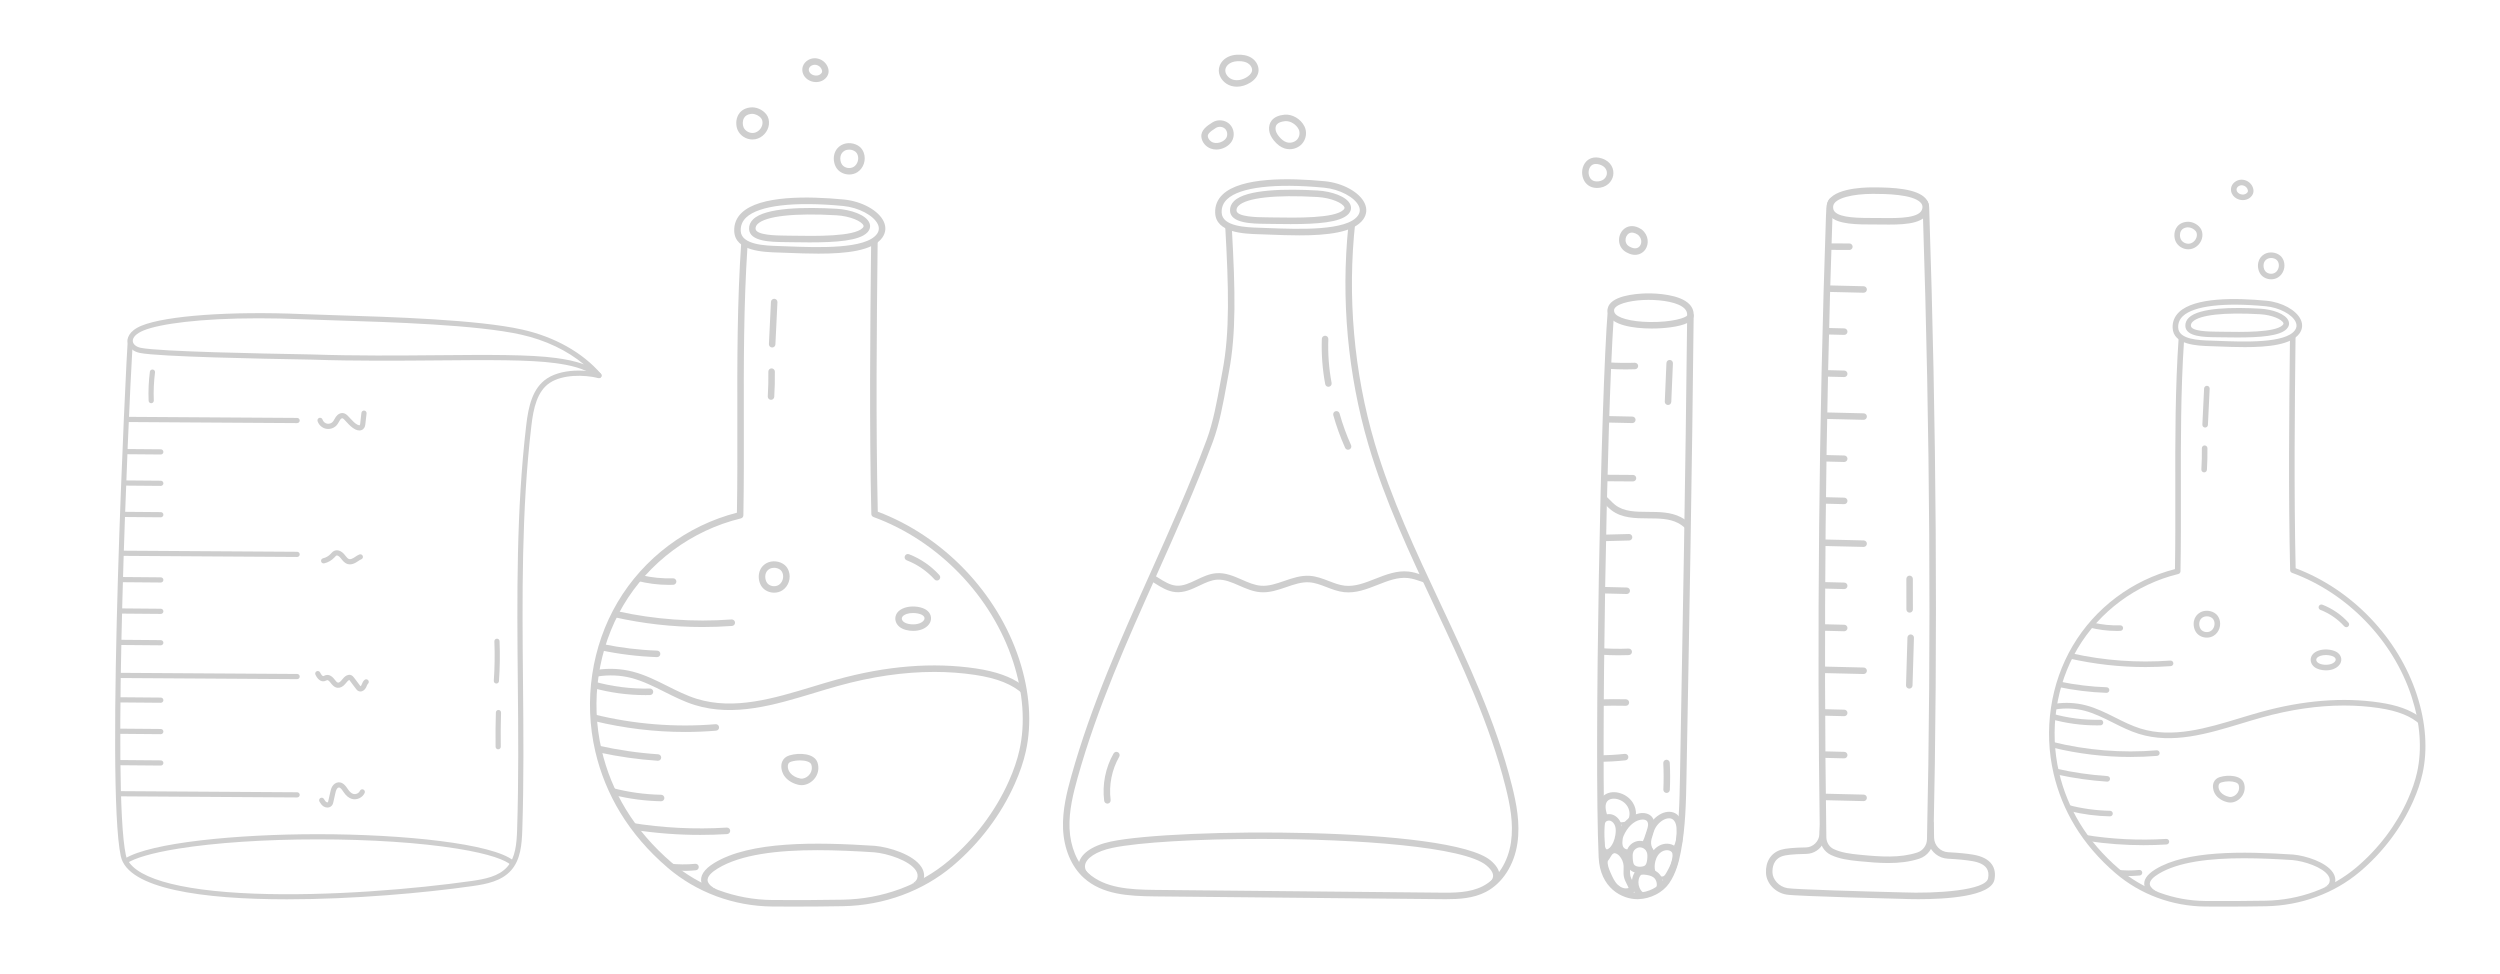 <svg width="503" height="196" viewBox="0 0 503 196" fill="none" xmlns="http://www.w3.org/2000/svg">
<path d="M323.493 62.276C323.513 62.025 323.677 61.808 323.913 61.718C323.983 61.692 324.053 61.67 324.123 61.645C324.094 61.779 324.08 61.917 324.075 62.054C324.052 62.141 324.033 62.229 324.03 62.334C324.026 62.459 324.05 62.571 324.087 62.68C324.102 62.834 324.128 62.986 324.189 63.13C324.222 63.209 324.259 63.287 324.295 63.365C324.346 63.5 324.392 63.638 324.472 63.759C324.528 63.845 324.585 63.925 324.626 64.019L324.527 63.785C324.567 63.892 324.614 63.989 324.67 64.08C323.317 83.743 322.037 152.057 322.958 172.438C323.201 177.834 327.037 179.673 329.572 179.606C331.661 179.544 333.696 178.512 334.757 176.975C336.002 175.171 336.553 172.918 336.893 171.156C337.83 166.316 337.922 161.281 338.01 156.412C338.559 126.314 339.127 95.207 339.447 64.524C339.487 64.506 339.527 64.496 339.569 64.475C339.703 64.409 339.82 64.312 339.933 64.217C339.956 64.198 339.978 64.177 339.999 64.155C340.074 64.077 340.139 63.977 340.19 63.873C340.198 63.861 340.205 63.856 340.213 63.84C340.272 63.741 340.299 63.647 340.317 63.551C340.317 63.552 340.316 63.554 340.316 63.556C340.325 63.512 340.341 63.471 340.353 63.428C340.369 63.369 340.37 63.307 340.377 63.246C340.395 63.141 340.413 63.037 340.419 62.931C340.425 62.935 340.431 62.938 340.437 62.941C340.642 63.059 340.768 63.278 340.766 63.515C340.448 94.532 339.873 126.003 339.318 156.436C339.228 161.361 339.135 166.453 338.178 171.404C337.813 173.291 337.216 175.714 335.833 177.718C334.544 179.585 332.102 180.84 329.611 180.913C329.551 180.916 329.491 180.916 329.429 180.916C326.387 180.916 321.932 178.71 321.651 172.496C320.701 151.453 322.093 79.367 323.493 62.276Z" fill="#CECECE"/>
<path d="M328.962 51.277C329.891 51.277 330.648 50.795 331.076 50.146C331.772 49.09 331.75 47.345 330.337 46.193C330.321 46.18 330.305 46.168 330.288 46.156C328.782 45.147 327.657 45.509 327.12 45.814C326.229 46.322 325.691 47.359 325.752 48.457C325.811 49.537 326.454 50.443 327.471 50.883C327.998 51.158 328.502 51.277 328.962 51.277ZM329.533 47.225C330.338 47.898 330.371 48.839 329.984 49.427C329.586 50.03 328.856 50.133 328.033 49.703C327.222 49.35 327.076 48.728 327.058 48.385C327.025 47.787 327.31 47.211 327.766 46.951C328.241 46.681 328.852 46.776 329.533 47.225Z" fill="#CECECE"/>
<path d="M321.321 37.813C323.24 37.813 324.348 36.539 324.571 35.318C324.801 34.054 324.194 32.503 322.318 31.885C320.584 31.314 319.577 32.031 319.132 32.51C318.316 33.385 318.087 34.829 318.575 36.02C319.02 37.107 319.952 37.759 321.132 37.809C321.196 37.812 321.259 37.813 321.321 37.813ZM321.909 33.127C323.115 33.524 323.403 34.429 323.284 35.083C323.148 35.828 322.45 36.555 321.188 36.502C320.345 36.466 319.96 35.95 319.785 35.524C319.489 34.801 319.617 33.908 320.089 33.401C320.603 32.848 321.363 32.947 321.909 33.127Z" fill="#CECECE"/>
<path d="M334.423 178.199C334.361 178.23 334.293 178.259 334.232 178.295C334.224 178.299 334.228 178.298 334.223 178.301C334.077 178.359 333.932 178.422 333.791 178.49C333.582 178.59 333.378 178.692 333.173 178.799C333.165 178.803 333.158 178.808 333.15 178.812C333.545 178.078 333.344 177.033 332.695 176.538C332.216 176.173 331.548 176.056 330.897 175.985C330.813 175.976 330.731 175.972 330.653 175.972C330.422 175.972 330.234 176.005 330.185 176.028C330.133 176.063 329.988 176.225 329.896 176.411C329.58 177.053 329.568 177.871 329.864 178.598C330.084 179.138 330.446 179.553 330.81 179.682L330.81 179.682C330.904 179.715 331.002 179.738 331.1 179.755C331.085 179.76 331.068 179.767 331.056 179.77C330.929 179.808 330.8 179.84 330.673 179.876C330.247 179.997 329.821 180.126 329.399 180.264C329.097 179.95 328.84 179.552 328.653 179.091C328.212 178.007 328.237 176.82 328.722 175.834C328.88 175.514 329.195 175.072 329.566 174.876C330.095 174.598 330.886 174.667 331.039 174.684C331.838 174.772 332.753 174.937 333.488 175.498C334.29 176.11 334.697 177.121 334.653 178.117C334.574 178.137 334.496 178.162 334.423 178.199Z" fill="#CECECE"/>
<path d="M327.164 180.064C327.549 180.064 327.937 179.99 328.312 179.819C328.475 179.746 328.712 179.617 328.869 179.362C329.148 178.908 328.975 178.421 328.918 178.261C328.794 177.913 328.633 177.594 328.477 177.286C328.276 176.89 328.086 176.515 328.01 176.137C327.942 175.802 327.957 175.431 327.973 175.037C327.985 174.743 327.997 174.439 327.976 174.125C327.907 173.079 327.479 172.078 326.771 171.306C326.168 170.649 325.102 170.046 324.085 170.508C323.473 170.786 323.165 171.316 322.894 171.784C322.746 172.04 322.606 172.282 322.438 172.439C322.347 172.524 322.283 172.633 322.252 172.754C321.958 173.904 322.367 175.003 322.811 176.031C323.216 176.969 323.719 178.136 324.626 178.994C325.26 179.595 326.199 180.064 327.164 180.064ZM327.673 178.663C326.904 178.926 326.044 178.536 325.526 178.046C324.867 177.421 324.466 176.566 324.011 175.512C323.682 174.749 323.373 173.947 323.488 173.234C323.713 172.981 323.878 172.696 324.026 172.44C324.224 172.098 324.395 171.804 324.626 171.699C324.964 171.546 325.477 171.83 325.808 172.191C326.309 172.736 326.623 173.472 326.672 174.211C326.688 174.456 326.678 174.713 326.667 174.985C326.649 175.438 326.63 175.906 326.729 176.396C326.84 176.948 327.08 177.42 327.311 177.877C327.448 178.148 327.578 178.405 327.673 178.663Z" fill="#CECECE"/>
<path d="M334.658 177.216C334.663 177.226 334.667 177.236 334.671 177.246C334.646 177.195 334.615 177.146 334.581 177.097C334.587 177.107 334.596 177.114 334.603 177.124C334.593 177.112 334.585 177.1 334.575 177.088C334.571 177.083 334.569 177.077 334.565 177.072C334.527 177.022 334.487 176.974 334.45 176.925C334.492 176.98 334.533 177.034 334.576 177.088C334.578 177.091 334.579 177.094 334.581 177.097C334.36 176.795 334.108 176.541 333.844 176.277C333.828 176.26 333.81 176.243 333.794 176.226C333.937 176.296 334.092 176.344 334.248 176.357C334.418 176.371 334.659 176.355 334.849 176.193C335.003 176.061 335.133 175.835 335.259 175.616C335.763 174.741 336.164 174 336.373 173.091V173.091C336.511 172.488 336.634 171.814 336.345 171.44C336.246 171.313 336.081 171.205 335.88 171.136C335.723 171.083 335.555 171.057 335.383 171.057C334.882 171.057 334.345 171.276 333.936 171.668C333.285 172.294 333.044 173.178 332.957 173.809C332.892 174.277 332.858 175.113 333.257 175.739C333.195 175.697 333.129 175.659 333.062 175.628L333.052 175.624C333.052 175.624 333.053 175.625 333.054 175.626C333.053 175.625 333.051 175.625 333.05 175.624C333.02 175.602 332.993 175.575 332.961 175.556C332.856 175.496 332.736 175.46 332.623 175.415C332.701 175.448 332.779 175.481 332.857 175.514C332.532 175.363 332.231 175.298 331.877 175.252C331.964 175.264 332.051 175.275 332.138 175.287C331.989 175.249 331.839 175.23 331.686 175.215C331.686 175.214 331.686 175.214 331.686 175.213C331.744 175.221 331.803 175.229 331.861 175.237C331.803 175.225 331.743 175.219 331.685 175.209C331.596 174.723 331.584 174.192 331.661 173.629C331.778 172.794 332.109 171.612 333.03 170.726C333.936 169.856 335.219 169.532 336.301 169.899C336.749 170.051 337.122 170.308 337.379 170.641C338.071 171.535 337.795 172.738 337.647 173.384C337.399 174.467 336.932 175.331 336.393 176.268C336.229 176.553 336.024 176.907 335.701 177.186C335.458 177.394 335.166 177.532 334.849 177.604C334.786 177.475 334.719 177.349 334.658 177.216Z" fill="#CECECE"/>
<path d="M329.926 175.703C330.164 175.703 330.409 175.68 330.657 175.633C331.118 175.546 331.481 175.393 331.77 175.167C332.446 174.636 332.627 173.79 332.709 173.112C332.791 172.428 332.837 171.543 332.46 170.751C331.998 169.781 330.952 169.161 329.891 169.18C328.816 169.211 327.821 169.901 327.416 170.897C327.156 171.537 327.162 172.222 327.196 172.748C327.244 173.478 327.316 174.581 328.182 175.187C328.669 175.527 329.271 175.703 329.926 175.703ZM329.964 170.487C330.5 170.487 331.049 170.83 331.279 171.314C331.51 171.799 331.475 172.416 331.41 172.956C331.358 173.383 331.261 173.904 330.963 174.138C330.843 174.233 330.663 174.301 330.414 174.348C329.839 174.457 329.298 174.372 328.931 174.115C328.636 173.909 328.552 173.445 328.502 172.663C328.475 172.253 328.469 171.781 328.627 171.39C328.834 170.883 329.381 170.503 329.929 170.487C329.94 170.487 329.953 170.487 329.964 170.487Z" fill="#CECECE"/>
<path d="M322.377 170.686C322.354 170.022 322.423 169.349 322.448 168.686C322.503 167.272 322.552 165.858 322.63 164.446C322.637 164.328 322.614 164.216 322.574 164.111C323.13 163.778 323.846 163.691 324.504 163.932C325.297 164.223 325.937 164.941 326.218 165.852C326.426 166.522 326.453 167.267 326.305 168.195C326.097 169.496 325.642 170.556 324.951 171.345C324.465 171.9 323.872 172.201 323.31 172.201C323.123 172.201 322.938 172.168 322.762 172.099C322.631 172.047 322.518 171.978 322.415 171.901C322.405 171.496 322.391 171.092 322.377 170.686ZM322.879 170.06C322.986 170.693 323.152 170.846 323.241 170.882C323.401 170.946 323.713 170.773 323.967 170.483C324.493 169.883 324.846 169.043 325.014 167.989C325.13 167.266 325.115 166.71 324.969 166.238C324.81 165.722 324.459 165.309 324.054 165.16C323.948 165.121 323.835 165.103 323.724 165.103C323.431 165.103 323.146 165.23 323.017 165.444C322.907 165.627 322.869 165.9 322.838 166.186C322.676 167.638 322.69 168.941 322.879 170.06Z" fill="#CECECE"/>
<path d="M325.442 167.706C326.389 165.49 327.977 164.013 329.8 163.652C330.852 163.444 331.811 163.706 332.366 164.352C332.771 164.824 332.955 165.488 332.883 166.221C332.834 166.722 332.684 167.173 332.539 167.609L332.364 168.148C332.178 168.73 331.98 169.327 331.672 169.892C331.493 169.748 331.291 169.652 331.072 169.598C331.06 169.592 331.048 169.586 331.036 169.58C331.048 169.586 331.058 169.589 331.07 169.594C331.055 169.588 331.04 169.581 331.024 169.575C330.968 169.549 330.907 169.524 330.836 169.495C330.899 169.522 330.962 169.548 331.024 169.575C331.028 169.577 331.032 169.579 331.036 169.58C330.854 169.497 330.709 169.443 330.497 169.438C330.474 169.438 330.451 169.438 330.428 169.438C330.734 168.945 330.923 168.366 331.118 167.751L331.298 167.195C331.427 166.811 331.547 166.448 331.582 166.095C331.618 165.724 331.543 165.4 331.374 165.205C331.176 164.974 330.837 164.891 330.497 164.891C330.345 164.891 330.193 164.907 330.054 164.935C328.682 165.206 327.408 166.434 326.645 168.22C326.509 168.539 326.425 169.012 326.421 169.484C326.418 169.942 326.499 170.285 326.663 170.505C326.885 170.802 327.287 170.923 327.678 170.945C327.668 170.976 327.659 171.007 327.652 171.041C327.585 171.182 327.516 171.321 327.46 171.467C327.42 171.574 327.398 171.68 327.382 171.789C327.331 171.913 327.307 172.037 327.301 172.173C327.301 172.186 327.301 172.198 327.301 172.211C326.596 172.107 325.993 171.794 325.614 171.288C325.271 170.827 325.107 170.234 325.113 169.474C325.119 168.817 325.236 168.19 325.442 167.706Z" fill="#CECECE"/>
<path d="M325.855 165.452C326.125 165.455 326.405 165.439 326.706 165.389C326.908 165.356 327.135 165.309 327.291 165.209C327.511 165.067 327.645 164.789 327.719 164.58C327.986 163.827 327.87 162.916 327.418 162.201C326.973 161.498 326.223 160.977 325.359 160.77C325.16 160.723 324.933 160.693 324.701 160.693C324.215 160.693 323.707 160.824 323.392 161.197C323.153 161.481 323.029 161.912 323.042 162.41C323.056 162.923 323.205 163.463 323.349 163.985C323.392 164.142 323.468 164.288 323.565 164.422C323.284 164.474 323.018 164.589 322.785 164.763C322.65 164.836 322.523 164.924 322.401 165.027C322.262 164.806 322.155 164.573 322.088 164.333C321.931 163.763 321.753 163.118 321.735 162.445C321.713 161.626 321.947 160.883 322.392 160.354C323.241 159.349 324.639 159.253 325.663 159.498C326.855 159.783 327.897 160.513 328.522 161.501C328.985 162.232 329.199 163.082 329.159 163.913C329.049 163.96 328.947 164.025 328.862 164.11C328.76 164.211 328.659 164.312 328.546 164.401C328.612 164.35 328.678 164.298 328.744 164.247C328.465 164.456 328.204 164.683 327.93 164.897C327.996 164.846 328.062 164.795 328.128 164.744C327.98 164.856 327.851 164.967 327.722 165.096C327.645 165.173 327.568 165.252 327.487 165.325C327.412 165.391 327.333 165.454 327.257 165.519C327.187 165.581 327.127 165.649 327.07 165.719C327.009 165.788 326.949 165.856 326.891 165.926C326.836 165.981 326.78 166.035 326.727 166.091C326.625 166.198 326.558 166.319 326.495 166.444C326.334 166.083 326.12 165.747 325.855 165.452Z" fill="#CECECE"/>
<path d="M331.297 167.566C331.353 167.397 331.407 167.233 331.454 167.074C331.832 165.767 332.718 164.615 333.883 163.913C334.951 163.27 336.115 163.153 336.998 163.601C337.66 163.937 338.165 164.577 338.421 165.402C338.638 166.101 338.647 166.811 338.639 167.423C338.627 168.216 338.577 169.144 338.291 170.024C338.179 170.373 338.022 170.688 337.847 170.984C337.81 170.936 337.783 170.886 337.738 170.838C337.646 170.741 337.528 170.657 337.423 170.58C337.335 170.514 337.351 170.528 337.473 170.621C337.402 170.561 337.328 170.504 337.251 170.451C337.107 170.357 336.95 170.277 336.792 170.21C336.89 170.027 336.979 169.834 337.047 169.622C337.278 168.909 337.32 168.135 337.33 167.405C337.338 166.894 337.332 166.306 337.172 165.79C337.024 165.312 336.744 164.94 336.405 164.767C336.227 164.677 336.029 164.639 335.825 164.639C335.385 164.639 334.916 164.817 334.558 165.033C333.671 165.567 332.997 166.444 332.709 167.438V167.438C332.659 167.612 332.6 167.792 332.539 167.976C332.353 168.539 332.161 169.121 332.196 169.685C332.239 170.357 332.536 170.935 332.972 171.269C332.923 171.33 332.874 171.391 332.828 171.454C332.77 171.531 332.769 171.534 332.825 171.463C332.917 171.347 332.88 171.396 332.712 171.611C332.665 171.686 332.63 171.782 332.597 171.864C332.594 171.867 332.592 171.868 332.586 171.874C332.536 171.931 332.498 172.008 332.458 172.072C332.396 172.174 332.35 172.294 332.301 172.409C331.498 171.861 330.962 170.874 330.891 169.768C330.84 168.951 331.083 168.215 331.297 167.566Z" fill="#CECECE"/>
<path d="M335.319 159.541C335.667 159.541 335.956 159.268 335.972 158.917C336.056 157.111 336.05 155.281 335.958 153.477C335.94 153.117 335.623 152.841 335.272 152.858C334.911 152.877 334.634 153.184 334.652 153.545C334.743 155.306 334.747 157.093 334.666 158.857C334.649 159.218 334.929 159.524 335.289 159.541C335.299 159.541 335.309 159.541 335.319 159.541Z" fill="#CECECE"/>
<path d="M323.652 72.91C325.407 73.02 327.173 73.047 328.925 72.985C329.279 72.982 329.588 73.255 329.601 73.616C329.614 73.977 329.331 74.28 328.97 74.292C328.329 74.315 327.686 74.326 327.041 74.326C325.899 74.326 324.757 74.278 323.617 74.209C323.629 73.776 323.646 73.343 323.652 72.91Z" fill="#CECECE"/>
<path d="M323.06 83.699L328.438 83.816C328.799 83.824 329.085 84.123 329.078 84.484C329.07 84.84 328.779 85.123 328.424 85.123H328.41L322.957 85.005C322.989 84.57 323.022 84.134 323.06 83.699Z" fill="#CECECE"/>
<path d="M322.71 95.516L328.562 95.556C328.923 95.559 329.214 95.854 329.211 96.214C329.208 96.574 328.916 96.864 328.557 96.864H328.553L322.642 96.823C322.719 96.401 322.72 95.951 322.71 95.516Z" fill="#CECECE"/>
<path d="M322.34 108.851C322.376 108.429 322.382 108.006 322.385 107.582L327.751 107.443C328.107 107.419 328.412 107.718 328.422 108.079C328.431 108.44 328.146 108.741 327.785 108.75L322.336 108.892C322.337 108.878 322.339 108.864 322.34 108.851Z" fill="#CECECE"/>
<path d="M322.004 119.163C322.033 118.801 322.055 118.44 322.084 118.078L327.315 118.207C327.676 118.216 327.962 118.516 327.953 118.877C327.944 119.233 327.653 119.515 327.299 119.515C327.294 119.515 327.289 119.515 327.283 119.514L321.985 119.383C321.992 119.31 321.998 119.237 322.004 119.163Z" fill="#CECECE"/>
<path d="M321.947 131.424C321.968 131.084 321.99 130.745 322.022 130.406C323.901 130.542 325.794 130.573 327.671 130.496C328.042 130.479 328.336 130.762 328.351 131.123C328.366 131.484 328.085 131.788 327.725 131.803C327.031 131.831 326.335 131.845 325.638 131.845C324.399 131.845 323.159 131.796 321.924 131.707C321.932 131.613 321.941 131.518 321.947 131.424Z" fill="#CECECE"/>
<path d="M321.956 140.717C323.685 140.669 325.422 140.654 327.144 140.698C327.505 140.707 327.79 141.007 327.781 141.368C327.772 141.729 327.482 142.025 327.111 142.005C325.386 141.962 323.646 141.977 321.915 142.025C321.927 141.589 321.937 141.153 321.956 140.717Z" fill="#CECECE"/>
<path d="M321.782 152.08C321.782 152.048 321.776 152.017 321.772 151.986C323.481 151.959 325.203 151.859 326.902 151.678C327.261 151.638 327.583 151.9 327.621 152.259C327.66 152.617 327.4 152.94 327.04 152.978C325.299 153.164 323.534 153.267 321.782 153.294V152.08Z" fill="#CECECE"/>
<path d="M335.609 81.485C335.957 81.485 336.247 81.211 336.262 80.859L336.593 73.1C336.608 72.739 336.329 72.434 335.968 72.418C335.602 72.405 335.302 72.683 335.287 73.044L334.955 80.803C334.94 81.164 335.22 81.469 335.581 81.484C335.59 81.485 335.6 81.485 335.609 81.485Z" fill="#CECECE"/>
<path d="M332.313 66.099C333.653 66.099 334.967 66.01 336.109 65.855C339.098 65.449 340.66 64.678 340.754 63.563C340.827 62.692 340.56 61.92 339.961 61.268C338.049 59.189 333.129 59.027 331.666 59.027C330.616 59.027 325.303 59.135 323.823 61.258C323.404 61.86 323.325 62.567 323.596 63.301C324.353 65.354 328.44 66.099 332.313 66.099ZM331.666 60.335C334.402 60.335 337.765 60.812 338.998 62.153C339.344 62.529 339.492 62.955 339.451 63.454C339.257 63.929 336.411 64.859 331.901 64.788C328.136 64.735 325.225 63.938 324.823 62.849C324.7 62.514 324.722 62.255 324.896 62.005C325.661 60.909 328.881 60.335 331.666 60.335Z" fill="#CECECE"/>
<path d="M339.191 105.693C339.159 105.894 339.136 106.085 339.135 106.288C339.135 106.306 339.134 106.324 339.134 106.341C338.675 105.896 338.159 105.507 337.567 105.207C335.82 104.319 333.763 104.309 331.586 104.298C328.992 104.284 326.312 104.27 324.188 102.634C323.749 102.295 323.369 101.908 323.001 101.531C323.009 101.383 323.018 101.235 323.026 101.089C323.051 100.659 323.071 100.229 323.093 99.799C323.373 100.051 323.639 100.312 323.893 100.573C324.259 100.948 324.604 101.302 324.987 101.598C326.76 102.965 329.107 102.977 331.593 102.99C333.826 103.001 336.136 103.013 338.159 104.041C338.571 104.25 338.951 104.493 339.305 104.761C339.279 105.001 339.255 105.241 339.225 105.48C339.223 105.479 339.195 105.672 339.191 105.693Z" fill="#CECECE"/>
<path d="M215.54 156.188C219.534 141.889 225.606 128.341 231.479 115.239C235.364 106.571 239.382 97.608 242.788 88.462C244.089 84.968 244.871 80.649 245.561 76.838C245.704 76.047 245.845 75.27 245.987 74.518C247.443 66.796 247.226 58.138 246.512 45.496C246.539 45.515 246.568 45.532 246.595 45.552C246.794 45.7 246.995 45.81 247.222 45.91C247.436 46.004 247.651 46.094 247.861 46.197C248.545 58.519 248.724 67.059 247.272 74.76C247.131 75.51 246.991 76.283 246.848 77.071C246.148 80.936 245.355 85.316 244.013 88.918C240.593 98.104 236.566 107.087 232.672 115.774C226.819 128.832 220.767 142.335 216.799 156.54C215.947 159.591 215.049 163.143 215.191 166.677C215.339 170.365 216.704 173.638 218.935 175.657C222.301 178.702 227.236 178.999 232.423 179.049L289.672 179.601C292.51 179.627 295.727 179.66 298.37 178.284C301.318 176.749 303.427 173.447 304.012 169.452C304.562 165.69 303.814 161.885 302.923 158.333C299.754 145.69 294.09 133.635 288.612 121.975C283.705 111.533 278.631 100.735 275.327 89.493C271.166 75.336 269.785 60.165 271.29 45.468C271.346 45.458 271.402 45.452 271.457 45.438C271.807 45.346 272.141 45.167 272.44 44.965C272.525 44.908 272.598 44.836 272.679 44.775C271.053 59.562 272.39 74.864 276.582 89.124C279.859 100.27 284.91 111.022 289.795 121.419C295.3 133.135 300.992 145.25 304.192 158.015C305.115 161.697 305.889 165.655 305.306 169.641C304.661 174.051 302.294 177.716 298.974 179.444C296.448 180.76 293.582 180.917 290.923 180.917C290.495 180.917 290.074 180.913 289.659 180.909L232.41 180.357C226.962 180.304 221.764 179.979 218.057 176.627C215.568 174.374 214.047 170.767 213.884 166.73C213.735 163.006 214.66 159.335 215.54 156.188Z" fill="#CECECE"/>
<path d="M261.454 47.357C266.937 47.357 272.396 46.806 274.288 44.129C274.988 43.136 275.088 42.022 274.576 40.907C273.554 38.68 270.172 36.81 266.535 36.462C259.2 35.761 249.686 35.651 246.018 39.112C244.95 40.12 244.436 41.369 244.491 42.824C244.642 46.864 250.319 47.038 253.369 47.132L253.747 47.144C254.253 47.161 254.793 47.181 255.359 47.203C257.262 47.276 259.36 47.357 261.454 47.357ZM266.41 37.764C269.51 38.061 272.575 39.681 273.388 41.452C273.703 42.139 273.647 42.767 273.219 43.374C271.015 46.495 261.245 46.119 255.41 45.897C254.841 45.875 254.298 45.854 253.79 45.837L253.409 45.825C250.786 45.745 245.903 45.596 245.798 42.776C245.757 41.699 246.123 40.812 246.916 40.064C249.462 37.661 256.567 36.823 266.41 37.764Z" fill="#CECECE"/>
<path d="M259.657 45.09C265.039 45.09 269.609 44.765 271.238 43.128C271.798 42.565 271.967 41.889 271.713 41.226C271.067 39.537 267.899 38.49 265.104 38.329C258.792 37.966 250.752 38.04 248.291 40.452C247.724 41.007 247.451 41.662 247.478 42.398C247.574 44.955 251.984 45.004 254.619 45.034L256.196 45.057C257.372 45.076 258.532 45.09 259.657 45.09ZM265.029 39.635C267.846 39.797 270.169 40.85 270.491 41.693C270.524 41.777 270.583 41.932 270.31 42.206C268.571 43.955 260.838 43.827 256.217 43.749L254.634 43.726C253.048 43.708 248.834 43.661 248.785 42.349C248.772 41.987 248.906 41.681 249.207 41.386C250.836 39.789 256.604 39.151 265.029 39.635Z" fill="#CECECE"/>
<path d="M259.473 30.021C260.396 30.021 261.309 29.648 261.934 28.971C262.818 28.014 263.029 26.547 262.446 25.404C261.678 23.898 259.984 22.922 258.422 23.076C257.254 23.194 256.398 23.58 255.877 24.224C255.448 24.754 255.265 25.442 255.349 26.215C255.423 26.896 255.741 27.574 256.318 28.285C256.972 29.089 257.695 29.622 258.466 29.867C258.793 29.971 259.134 30.021 259.473 30.021ZM258.75 24.368C259.718 24.368 260.798 25.052 261.281 25.998C261.615 26.652 261.485 27.529 260.973 28.083C260.465 28.634 259.597 28.854 258.863 28.62C258.339 28.453 257.824 28.063 257.333 27.459C256.919 26.95 256.696 26.496 256.649 26.072C256.603 25.648 256.685 25.303 256.893 25.046C257.182 24.688 257.756 24.457 258.553 24.377C258.617 24.371 258.684 24.368 258.75 24.368Z" fill="#CECECE"/>
<path d="M248.851 17.443C249.753 17.443 250.696 17.163 251.556 16.625C252.469 16.055 253.032 15.326 253.186 14.519C253.39 13.448 252.806 12.255 251.764 11.615C250.999 11.146 250.007 10.943 248.825 11.014C246.43 11.156 245.181 12.784 245.222 14.243C245.259 15.613 246.328 16.898 247.762 17.298C248.112 17.395 248.478 17.443 248.851 17.443ZM249.278 12.307C250.018 12.307 250.623 12.449 251.081 12.73C251.577 13.034 252.018 13.663 251.902 14.274C251.79 14.859 251.203 15.303 250.863 15.516C249.958 16.082 248.956 16.272 248.114 16.038C247.233 15.793 246.552 15.005 246.529 14.207C246.506 13.362 247.33 12.413 248.903 12.319C249.031 12.312 249.156 12.307 249.278 12.307Z" fill="#CECECE"/>
<path d="M244.729 30.087C245.335 30.087 245.958 29.93 246.534 29.621C247.105 29.315 247.56 28.896 247.849 28.41C248.489 27.336 248.299 25.864 247.406 24.988C246.515 24.111 245.039 23.948 243.976 24.606C242.813 25.327 241.582 26.209 241.716 27.556C241.819 28.591 242.589 29.534 243.632 29.903C243.981 30.026 244.352 30.087 244.729 30.087ZM245.427 25.512C245.82 25.512 246.218 25.653 246.49 25.92C246.949 26.372 247.054 27.188 246.725 27.741C246.558 28.023 246.278 28.274 245.916 28.468C245.314 28.791 244.625 28.866 244.068 28.67C243.503 28.47 243.07 27.959 243.018 27.427C242.984 27.09 243.16 26.65 244.665 25.717C244.888 25.579 245.157 25.512 245.427 25.512Z" fill="#CECECE"/>
<path d="M267.275 77.823C267.315 77.823 267.355 77.819 267.396 77.812C267.751 77.745 267.985 77.403 267.918 77.049C267.374 74.144 267.153 71.175 267.262 68.224C267.275 67.864 266.994 67.56 266.632 67.547C266.273 67.538 265.968 67.816 265.955 68.177C265.843 71.225 266.071 74.29 266.633 77.289C266.692 77.603 266.966 77.823 267.275 77.823Z" fill="#CECECE"/>
<path d="M271.237 90.488C271.327 90.488 271.418 90.469 271.505 90.43C271.834 90.282 271.981 89.895 271.833 89.565C270.905 87.507 270.127 85.361 269.519 83.187C269.422 82.84 269.061 82.636 268.714 82.733C268.366 82.831 268.163 83.191 268.26 83.539C268.884 85.776 269.686 87.985 270.64 90.103C270.75 90.345 270.988 90.488 271.237 90.488Z" fill="#CECECE"/>
<path d="M222.809 161.688C222.837 161.688 222.864 161.686 222.892 161.683C223.25 161.638 223.504 161.311 223.459 160.952C223.081 157.96 223.695 154.868 225.188 152.248C225.366 151.934 225.257 151.534 224.943 151.355C224.63 151.177 224.23 151.286 224.051 151.6C222.419 154.465 221.748 157.845 222.161 161.116C222.203 161.447 222.484 161.688 222.809 161.688Z" fill="#CECECE"/>
<path d="M216.995 174.068C217.188 171.91 219.633 170.132 223.536 169.312C236.496 166.59 291.813 166.253 299.932 173.14C301.05 174.089 301.639 175.045 301.711 175.994C300.989 176.7 300.209 177.342 299.352 177.872C299.828 177.498 300.173 177.096 300.331 176.667C300.604 175.922 300.185 175.07 299.086 174.138C294.613 170.343 273.041 168.794 253.656 168.794C240.96 168.794 229.2 169.459 223.804 170.592C220.594 171.266 218.432 172.676 218.298 174.184C218.241 174.834 218.596 175.479 219.285 176.069C219.261 176.066 219.254 176.066 219.266 176.069C219.178 176.054 219.068 176.02 219.013 176.015C218.957 176.01 218.783 175.973 218.986 176.021C218.845 175.988 218.708 175.96 218.57 175.939C218.452 175.822 218.335 175.704 218.217 175.587C218.025 175.394 217.823 175.208 217.655 174.993L217.809 175.191C217.699 175.042 217.586 174.905 217.458 174.773C217.378 174.691 217.302 174.606 217.231 174.516L217.306 174.613C217.217 174.491 217.112 174.398 216.994 174.32C216.994 174.236 216.988 174.153 216.995 174.068Z" fill="#CECECE"/>
<path d="M283.286 116.3C281.243 116.076 279.264 116.855 277.169 117.679C275.019 118.526 272.799 119.401 270.43 119.142C269.177 119.005 268.013 118.556 266.887 118.122C265.706 117.668 264.592 117.238 263.423 117.163C261.889 117.064 260.394 117.58 258.81 118.125C257.154 118.696 255.44 119.288 253.625 119.151C252.098 119.038 250.696 118.423 249.34 117.829C247.813 117.16 246.371 116.533 244.86 116.631C243.655 116.714 242.513 117.26 241.303 117.837C239.812 118.548 238.27 119.283 236.539 119.136C234.956 119 233.616 118.155 232.321 117.338C232.14 117.223 231.961 117.111 231.781 117C231.954 116.594 232.121 116.185 232.282 115.774C232.529 115.925 232.776 116.078 233.019 116.232C234.235 116.999 235.384 117.724 236.65 117.832C238.03 117.954 239.345 117.322 240.739 116.657C242.007 116.052 243.317 115.426 244.77 115.327C246.607 115.202 248.261 115.928 249.865 116.631C251.178 117.206 252.417 117.749 253.722 117.847C255.27 117.963 256.783 117.44 258.384 116.889C260.02 116.325 261.711 115.741 263.507 115.857C264.874 115.945 266.136 116.431 267.356 116.901C268.453 117.324 269.489 117.723 270.572 117.842C272.614 118.067 274.594 117.288 276.689 116.462C278.84 115.615 281.063 114.74 283.429 115C284.286 115.094 285.11 115.336 285.911 115.603C286.215 116.17 286.525 116.734 286.836 117.297C286.602 117.219 286.369 117.141 286.138 117.061C285.159 116.723 284.233 116.404 283.286 116.3Z" fill="#CECECE"/>
<path d="M367.381 43.577L367.386 43.439C367.44 41.704 367.586 40.52 368.148 39.981C368.249 39.885 368.382 39.806 368.673 39.744C368.639 39.799 368.597 39.849 368.568 39.906C368.491 40.062 368.411 40.222 368.37 40.392C368.359 40.451 368.35 40.511 368.344 40.571C368.321 40.756 368.32 40.744 368.341 40.536C368.317 40.575 368.302 40.655 368.289 40.699C368.234 40.884 368.19 41.075 368.202 41.27C368.202 41.276 368.203 41.277 368.203 41.282C368.182 41.39 368.172 41.485 368.175 41.592C368.179 41.678 368.195 41.763 368.213 41.847C368.213 41.871 368.212 41.897 368.214 41.916C368.224 42.025 368.239 42.132 368.26 42.238C368.243 42.055 368.245 42.052 368.266 42.229C368.271 42.293 368.281 42.357 368.298 42.42C368.277 42.237 368.278 42.234 368.3 42.411C368.306 42.541 368.345 42.663 368.417 42.775C368.466 42.841 368.5 42.886 368.527 42.92V42.921C368.541 42.945 368.554 42.969 368.566 42.993C368.6 43.064 368.651 43.124 368.705 43.181C368.701 43.28 368.697 43.372 368.693 43.48L368.688 43.622C367.272 85.03 366.86 127.035 367.463 168.47C367.478 169.489 368.054 170.415 368.931 170.829C370.482 171.562 372.278 171.787 374.137 171.971C378.439 172.395 382.283 172.654 385.75 171.526C386.896 171.154 387.683 170.087 387.709 168.869C388.579 129.02 388.307 86.96 386.909 43.831C387.048 43.719 387.189 43.584 387.28 43.432C387.296 43.406 387.301 43.377 387.314 43.35C387.329 43.329 387.346 43.313 387.36 43.289C387.39 43.237 387.404 43.184 387.423 43.13C387.488 43.007 387.514 42.869 387.531 42.731C387.527 42.767 387.526 42.783 387.537 42.712C387.553 42.605 387.57 42.496 387.579 42.389C387.594 42.205 387.593 42.014 387.587 41.83C387.583 41.743 387.586 41.58 387.54 41.505C387.539 41.504 387.539 41.505 387.539 41.504C387.534 41.373 387.495 41.235 387.45 41.115C387.437 41.081 387.424 41.047 387.41 41.012C387.383 40.948 387.356 40.883 387.329 40.819C387.343 40.85 387.352 40.887 387.373 40.91L387.319 40.794C387.281 40.704 387.252 40.602 387.205 40.522C387.167 40.458 387.118 40.399 387.072 40.34C387.093 40.367 386.869 40.084 387.013 40.263C387.123 40.401 386.97 40.193 386.941 40.152C386.852 40.023 386.752 39.906 386.645 39.794C386.954 39.847 387.283 39.96 387.559 40.211C388.115 40.715 388.141 41.468 388.156 41.919C389.61 85.727 389.899 128.449 389.017 168.898C388.978 170.67 387.828 172.226 386.155 172.77C384.164 173.418 382.091 173.641 379.911 173.641C378.031 173.641 376.07 173.475 374.009 173.272C372.032 173.077 370.112 172.834 368.373 172.012C367.048 171.386 366.177 170.003 366.155 168.489C365.552 127.032 365.964 85.006 367.381 43.577Z" fill="#CECECE"/>
<path d="M368.09 48.965L372.099 48.986C372.461 48.988 372.752 49.282 372.75 49.644C372.748 50.003 372.456 50.294 372.096 50.294H372.093L368.076 50.273C368.084 49.837 368.089 49.401 368.09 48.965Z" fill="#CECECE"/>
<path d="M367.782 57.42L374.979 57.592C375.34 57.6 375.626 57.9 375.617 58.261C375.608 58.617 375.318 58.899 374.963 58.899C374.958 58.899 374.953 58.899 374.948 58.899L367.707 58.725C367.732 58.29 367.757 57.855 367.782 57.42Z" fill="#CECECE"/>
<path d="M367.527 65.984L371.073 66.072C371.434 66.081 371.72 66.381 371.711 66.742C371.702 67.097 371.411 67.38 371.057 67.38C371.052 67.38 371.046 67.38 371.041 67.38L367.488 67.291C367.501 66.856 367.516 66.42 367.527 65.984Z" fill="#CECECE"/>
<path d="M367.284 74.463L371.073 74.557C371.434 74.566 371.72 74.866 371.711 75.227C371.702 75.582 371.411 75.865 371.057 75.865C371.052 75.865 371.046 75.865 371.041 75.864L367.262 75.77C367.266 75.335 367.276 74.899 367.284 74.463Z" fill="#CECECE"/>
<path d="M367.299 82.978L374.979 83.162C375.34 83.171 375.626 83.47 375.617 83.831C375.608 84.187 375.318 84.469 374.963 84.469C374.958 84.469 374.953 84.469 374.948 84.469L367.249 84.285C367.271 83.85 367.285 83.414 367.299 82.978Z" fill="#CECECE"/>
<path d="M366.938 91.543L371.073 91.646C371.434 91.655 371.72 91.955 371.711 92.316C371.702 92.671 371.411 92.953 371.057 92.953C371.052 92.953 371.046 92.953 371.041 92.953L366.899 92.85C366.915 92.414 366.925 91.979 366.938 91.543Z" fill="#CECECE"/>
<path d="M366.592 100.018L371.073 100.129C371.434 100.138 371.72 100.438 371.711 100.799C371.702 101.154 371.411 101.437 371.057 101.437C371.052 101.437 371.046 101.437 371.041 101.436L366.553 101.325C366.565 100.889 366.578 100.453 366.592 100.018Z" fill="#CECECE"/>
<path d="M366.345 108.527L374.979 108.734C375.34 108.742 375.626 109.042 375.617 109.403C375.608 109.758 375.318 110.041 374.963 110.041C374.958 110.041 374.953 110.041 374.948 110.041L366.287 109.834C366.309 109.399 366.328 108.963 366.345 108.527Z" fill="#CECECE"/>
<path d="M366.768 134.113C366.768 134.112 366.768 134.11 366.768 134.109L374.979 134.306C375.34 134.314 375.626 134.614 375.617 134.975C375.608 135.331 375.318 135.613 374.963 135.613C374.958 135.613 374.953 135.613 374.948 135.613L366.762 135.417C366.765 134.983 366.768 134.549 366.768 134.113Z" fill="#CECECE"/>
<path d="M366.911 159.684L374.979 159.876C375.34 159.885 375.626 160.185 375.617 160.545C375.608 160.901 375.318 161.183 374.963 161.183C374.958 161.183 374.953 161.183 374.948 161.183L366.916 160.991C366.916 160.556 366.912 160.12 366.911 159.684Z" fill="#CECECE"/>
<path d="M366.569 117.104L371.073 117.215C371.434 117.224 371.72 117.524 371.711 117.885C371.702 118.241 371.411 118.523 371.057 118.523C371.052 118.523 371.046 118.523 371.041 118.523L366.569 118.411V117.104H366.569Z" fill="#CECECE"/>
<path d="M366.772 125.594L371.073 125.7C371.434 125.709 371.72 126.009 371.711 126.37C371.702 126.726 371.411 127.008 371.057 127.008C371.052 127.008 371.046 127.008 371.041 127.008L366.736 126.901C366.737 126.463 366.746 126.026 366.772 125.594Z" fill="#CECECE"/>
<path d="M366.844 143.444C366.844 143.191 366.838 142.937 366.836 142.684L371.073 142.789C371.434 142.797 371.72 143.097 371.711 143.458C371.702 143.814 371.411 144.096 371.057 144.096C371.052 144.096 371.046 144.096 371.041 144.095L366.847 143.991C366.847 143.809 366.844 143.627 366.844 143.444Z" fill="#CECECE"/>
<path d="M366.878 151.168L371.073 151.272C371.434 151.281 371.72 151.581 371.711 151.942C371.702 152.297 371.411 152.58 371.057 152.58C371.052 152.58 371.046 152.58 371.041 152.58L366.883 152.476C366.881 152.04 366.88 151.604 366.878 151.168Z" fill="#CECECE"/>
<path d="M358.326 170.976C359.229 170.695 360.932 170.535 363.386 170.499C364.789 170.478 366.038 169.234 366.061 167.833C366.061 167.833 366.038 167.447 366.253 164.965C366.261 165.188 366.661 168.829 366.792 169.237C366.804 169.274 366.855 169.44 366.89 169.535C366.287 170.863 364.965 171.784 363.406 171.807C360.504 171.849 359.252 172.058 358.712 172.225C356.785 172.822 356.576 174.596 356.623 175.601C356.683 176.884 357.83 178.394 359.646 178.699C361.222 178.964 375.432 179.369 382.736 179.546C389.632 179.83 399.544 179.141 400.002 176.721C400.163 175.874 400.062 175.204 399.693 174.673C399.21 173.977 398.243 173.499 396.817 173.253C395.576 173.04 393.918 172.877 391.891 172.771C390.099 172.678 388.598 171.471 388.052 169.842C388.104 169.704 388.166 169.573 388.208 169.427C388.367 168.876 388.45 168.243 388.542 167.735C388.654 167.11 388.714 166.614 388.781 165.961C388.807 165.715 388.837 165.454 388.867 165.184C388.994 165.305 389.072 165.468 389.076 165.643L389.138 168.556C389.171 170.106 390.41 171.384 391.958 171.465C394.038 171.573 395.747 171.742 397.039 171.964C398.823 172.272 400.077 172.932 400.767 173.926C401.338 174.749 401.513 175.771 401.287 176.964C400.634 180.41 391.39 180.917 386.005 180.917C384.521 180.917 383.33 180.879 382.693 180.852C381.829 180.831 361.49 180.335 359.429 179.988C357.182 179.611 355.414 177.751 355.317 175.661C355.209 173.344 356.333 171.593 358.326 170.976Z" fill="#CECECE"/>
<path d="M384.221 123.265C384.222 123.265 384.222 123.265 384.222 123.265C384.583 123.264 384.875 122.971 384.875 122.61L384.865 116.469C384.864 116.108 384.571 115.816 384.211 115.816C384.21 115.816 384.21 115.816 384.209 115.816C383.848 115.817 383.556 116.11 383.557 116.471L383.567 122.612C383.568 122.973 383.86 123.265 384.221 123.265Z" fill="#CECECE"/>
<path d="M384.146 138.553C384.498 138.553 384.789 138.273 384.8 137.918L385.086 128.32C385.096 127.959 384.812 127.658 384.451 127.647C384.445 127.646 384.438 127.646 384.431 127.646C384.079 127.646 383.789 127.926 383.778 128.281L383.492 137.879C383.482 138.24 383.765 138.542 384.127 138.552C384.133 138.553 384.14 138.553 384.146 138.553Z" fill="#CECECE"/>
<path d="M380.097 45.185C383.764 45.185 387.721 44.905 388.087 42.021C388.185 41.246 387.964 40.527 387.446 39.94C385.701 37.961 380.927 37.701 376.938 37.701C376.915 37.701 376.893 37.701 376.87 37.701H376.697C374.638 37.701 367.893 37.965 367.533 41.365C367.446 42.191 367.662 42.899 368.177 43.471C369.711 45.175 373.641 45.17 377.115 45.169L377.526 45.169C377.921 45.169 378.333 45.172 378.755 45.177C379.192 45.181 379.642 45.185 380.097 45.185ZM377.061 39.009C379.21 39.009 384.924 39.057 386.465 40.806C386.738 41.115 386.841 41.449 386.789 41.856C386.524 43.944 382.043 43.903 378.768 43.87C378.341 43.865 377.925 43.861 377.526 43.861L377.113 43.862C374.076 43.858 370.294 43.867 369.148 42.596C368.886 42.304 368.786 41.957 368.833 41.503C369.015 39.79 373.037 39.009 376.696 39.009H376.87C376.93 39.009 376.994 39.009 377.061 39.009Z" fill="#CECECE"/>
<path d="M124.252 121.178C129.51 112.273 138.243 105.727 148.269 103.155C148.374 96.986 148.361 90.719 148.35 84.651C148.328 72.833 148.315 60.635 149.15 48.621C149.204 48.688 149.259 48.755 149.321 48.817L149.517 49.012C149.589 49.085 149.67 49.142 149.751 49.198C149.788 49.231 149.826 49.264 149.863 49.298C149.978 49.408 150.135 49.508 150.267 49.605C150.306 49.633 150.349 49.654 150.388 49.682C149.623 61.337 149.635 73.172 149.658 84.649C149.669 90.887 149.682 97.337 149.568 103.68C149.562 103.977 149.357 104.233 149.068 104.303C139.178 106.702 130.544 113.095 125.379 121.843C120.318 130.416 118.74 141.011 121.05 150.91C122.032 155.115 123.666 159.119 125.908 162.812C128.284 166.725 131.396 170.344 135.157 173.567C140.739 178.35 147.934 181.02 155.416 181.083C160.001 181.122 164.763 181.1 169.572 181.016C177.509 180.877 185.075 178.099 190.875 173.193C196.09 168.782 200.275 163.244 202.978 157.178C203.968 154.956 204.667 152.905 205.115 150.908C206.321 145.527 205.877 139.371 203.833 133.105C199.532 119.922 188.767 108.778 175.741 104.023C175.488 103.93 175.318 103.693 175.312 103.423C174.899 85.246 175.073 66.882 175.27 49.047C175.377 48.994 175.484 48.94 175.591 48.887C175.879 48.743 176.126 48.572 176.379 48.369C176.454 48.309 176.517 48.235 176.588 48.17C176.388 66.128 176.203 84.637 176.609 102.95C189.816 107.924 200.699 119.285 205.076 132.7C207.194 139.189 207.648 145.584 206.391 151.194C205.924 153.277 205.198 155.408 204.172 157.711C201.39 163.956 197.084 169.655 191.72 174.192C185.69 179.292 177.833 182.18 169.595 182.324C166.298 182.381 163.024 182.41 159.814 182.41C158.329 182.41 156.858 182.404 155.405 182.392C147.615 182.325 140.122 179.544 134.306 174.56C130.44 171.247 127.239 167.523 124.791 163.491C122.477 159.681 120.79 155.548 119.777 151.208C117.391 140.984 119.022 130.039 124.252 121.178Z" fill="#CECECE"/>
<path d="M164.689 51.034C170.171 51.034 175.63 50.484 177.522 47.806C178.223 46.813 178.323 45.7 177.811 44.585C176.789 42.357 173.407 40.489 169.769 40.14C162.435 39.439 152.92 39.329 149.252 42.79C148.184 43.798 147.671 45.047 147.725 46.502C147.877 50.542 153.554 50.716 156.604 50.81L156.981 50.822C157.488 50.839 158.027 50.859 158.594 50.881C160.497 50.954 162.595 51.034 164.689 51.034ZM169.645 41.442C172.744 41.739 175.809 43.359 176.622 45.13C176.938 45.816 176.882 46.445 176.454 47.052C174.249 50.173 164.48 49.798 158.644 49.575C158.076 49.553 157.533 49.532 157.025 49.515L156.644 49.503C154.021 49.423 149.138 49.273 149.032 46.454C148.992 45.377 149.358 44.49 150.15 43.742C152.696 41.339 159.802 40.501 169.645 41.442Z" fill="#CECECE"/>
<path d="M162.892 48.768C168.273 48.768 172.843 48.442 174.472 46.806C175.032 46.242 175.201 45.567 174.947 44.903C174.302 43.214 171.134 42.167 168.339 42.007C162.025 41.644 153.986 41.718 151.526 44.129C150.959 44.685 150.686 45.34 150.713 46.076C150.809 48.632 155.219 48.681 157.854 48.711L159.43 48.734C160.606 48.754 161.767 48.768 162.892 48.768ZM168.263 43.313C171.081 43.475 173.404 44.527 173.726 45.37C173.758 45.454 173.817 45.609 173.545 45.883C171.804 47.632 164.072 47.504 159.452 47.426L157.868 47.403C156.282 47.386 152.068 47.339 152.02 46.027C152.006 45.664 152.14 45.358 152.441 45.063C154.071 43.466 159.837 42.828 168.263 43.313Z" fill="#CECECE"/>
<path d="M155.359 69.916C155.706 69.916 155.995 69.644 156.012 69.294L156.421 60.798C156.438 60.438 156.16 60.131 155.799 60.114C155.458 60.098 155.132 60.374 155.115 60.736L154.705 69.231C154.688 69.592 154.967 69.898 155.327 69.916C155.338 69.916 155.348 69.916 155.359 69.916Z" fill="#CECECE"/>
<path d="M155.129 80.445C155.472 80.445 155.76 80.178 155.781 79.832C155.884 78.148 155.923 76.441 155.9 74.76C155.894 74.399 155.599 74.128 155.237 74.115C154.875 74.12 154.587 74.417 154.592 74.778C154.616 76.427 154.577 78.101 154.476 79.752C154.454 80.112 154.728 80.422 155.089 80.445C155.103 80.445 155.116 80.445 155.129 80.445Z" fill="#CECECE"/>
<path d="M170.864 35.111C171.429 35.111 171.994 34.965 172.482 34.659C173.75 33.862 174.312 32.175 173.79 30.735C173.616 30.255 173.341 29.847 172.995 29.554C172.007 28.717 170.422 28.556 169.306 29.18C168.529 29.615 168.019 30.309 167.832 31.187C167.632 32.132 167.854 33.211 168.396 33.937C168.965 34.698 169.914 35.111 170.864 35.111ZM170.844 30.102C171.317 30.102 171.801 30.258 172.15 30.552C172.322 30.698 172.464 30.916 172.561 31.181C172.867 32.027 172.52 33.09 171.786 33.552C171.045 34.018 169.951 33.832 169.444 33.154C169.126 32.73 168.99 32.033 169.112 31.458C169.219 30.953 169.499 30.57 169.944 30.321C170.208 30.174 170.524 30.102 170.844 30.102Z" fill="#CECECE"/>
<path d="M155.763 119.248C156.327 119.248 156.893 119.102 157.38 118.796C158.649 117.999 159.211 116.312 158.688 114.872C158.514 114.392 158.239 113.983 157.894 113.691C156.905 112.854 155.319 112.693 154.204 113.317C153.426 113.752 152.917 114.446 152.731 115.324C152.531 116.269 152.752 117.348 153.295 118.074C153.864 118.835 154.812 119.248 155.763 119.248ZM155.742 114.239C156.215 114.239 156.7 114.394 157.048 114.689C157.22 114.835 157.362 115.052 157.459 115.318C157.766 116.164 157.419 117.227 156.684 117.689C155.943 118.154 154.849 117.969 154.342 117.291C154.025 116.867 153.888 116.17 154.01 115.596C154.117 115.09 154.397 114.708 154.843 114.458C155.107 114.31 155.422 114.239 155.742 114.239Z" fill="#CECECE"/>
<path d="M183.722 126.934C184.332 126.934 184.942 126.838 185.477 126.636C186.343 126.31 186.98 125.721 187.222 125.021C187.408 124.481 187.348 123.915 187.052 123.426C186.827 123.054 186.487 122.745 186.068 122.532C184.963 121.971 183.267 121.865 182.034 122.278C180.606 122.757 180.25 123.632 180.165 124.11C180.034 124.846 180.35 125.621 180.989 126.133C181.637 126.652 182.678 126.934 183.722 126.934ZM183.696 123.339C184.346 123.339 185.012 123.463 185.475 123.698C185.677 123.801 185.835 123.941 185.934 124.103C186.029 124.261 186.046 124.421 185.986 124.594C185.873 124.92 185.511 125.227 185.016 125.412C184.008 125.793 182.478 125.649 181.807 125.112C181.546 124.903 181.407 124.599 181.453 124.339C181.513 124.006 181.867 123.714 182.451 123.518C182.811 123.397 183.25 123.339 183.696 123.339Z" fill="#CECECE"/>
<path d="M161.307 157.974C161.44 157.974 161.576 157.965 161.714 157.943C162.69 157.788 163.597 157.174 164.138 156.301C164.672 155.439 164.798 154.43 164.494 153.461C163.896 151.559 160.814 151.385 158.819 151.99C158.134 152.198 157.639 152.624 157.386 153.223C157.018 154.092 157.26 155.121 157.578 155.739C158.026 156.607 158.878 157.305 159.978 157.706C160.313 157.828 160.786 157.974 161.307 157.974ZM160.968 152.992C162.068 152.992 163.065 153.276 163.246 153.853C163.434 154.454 163.356 155.078 163.026 155.612C162.682 156.166 162.115 156.555 161.508 156.651C161.222 156.695 160.877 156.641 160.425 156.477C159.635 156.189 159.037 155.714 158.74 155.139C158.543 154.757 158.412 154.153 158.59 153.732C158.654 153.581 158.786 153.366 159.199 153.241C159.744 153.076 160.371 152.992 160.968 152.992Z" fill="#CECECE"/>
<path d="M151.4 28.066C151.593 28.066 151.787 28.048 151.979 28.012C153.383 27.746 154.528 26.507 154.703 25.066C154.796 24.301 154.61 23.553 154.193 23.015C153.424 22.021 152.097 21.461 150.893 21.624C149.546 21.805 148.876 22.529 148.552 23.104C147.98 24.118 148.068 25.365 148.41 26.15C148.914 27.31 150.136 28.066 151.4 28.066ZM151.306 22.904C151.984 22.904 152.732 23.263 153.159 23.815C153.367 24.084 153.457 24.483 153.405 24.908C153.299 25.785 152.581 26.567 151.736 26.727C150.893 26.887 149.942 26.393 149.609 25.628C149.397 25.141 149.357 24.338 149.691 23.747C149.952 23.285 150.414 23.008 151.068 22.92C151.145 22.909 151.225 22.904 151.306 22.904Z" fill="#CECECE"/>
<path d="M164.201 16.516C164.755 16.516 165.293 16.362 165.731 16.064C166.249 15.713 166.588 15.226 166.687 14.693C166.734 14.443 166.729 14.182 166.672 13.919C166.488 13.062 165.889 12.332 165.069 11.966C164.259 11.604 163.368 11.641 162.623 12.066C161.569 12.667 161.149 13.832 161.6 14.899C161.901 15.609 162.537 16.153 163.345 16.392C163.626 16.475 163.916 16.516 164.201 16.516ZM163.932 13.028C164.133 13.028 164.338 13.071 164.536 13.159C164.976 13.357 165.296 13.743 165.394 14.193C165.414 14.289 165.417 14.373 165.402 14.455C165.368 14.636 165.217 14.833 164.997 14.982C164.653 15.215 164.174 15.274 163.715 15.138C163.284 15.011 162.952 14.738 162.805 14.39C162.614 13.939 162.797 13.473 163.271 13.202C163.474 13.086 163.7 13.028 163.932 13.028Z" fill="#CECECE"/>
<path d="M188.518 116.803C188.675 116.803 188.831 116.747 188.957 116.633C189.225 116.391 189.245 115.978 189.003 115.71C187.331 113.863 185.22 112.411 182.897 111.512C182.56 111.384 182.182 111.549 182.052 111.886C181.921 112.223 182.089 112.602 182.425 112.732C184.559 113.558 186.498 114.891 188.033 116.587C188.162 116.73 188.34 116.803 188.518 116.803Z" fill="#CECECE"/>
<path d="M128.895 115.977C128.968 115.903 129.023 115.819 129.069 115.73C131.144 116.215 133.285 116.433 135.409 116.354C135.781 116.343 136.072 116.623 136.086 116.984C136.098 117.345 135.816 117.647 135.455 117.661C135.158 117.671 134.862 117.677 134.565 117.677C132.399 117.677 130.226 117.394 128.125 116.847C128.383 116.558 128.646 116.274 128.895 115.977Z" fill="#CECECE"/>
<path d="M123.662 123.886C123.841 123.588 124.009 123.283 124.169 122.975C131.72 124.641 139.442 125.202 147.189 124.636C147.555 124.613 147.863 124.881 147.889 125.241C147.915 125.601 147.644 125.915 147.284 125.941C145.298 126.086 143.315 126.158 141.334 126.158C135.33 126.158 129.365 125.481 123.502 124.157C123.555 124.067 123.609 123.975 123.662 123.886Z" fill="#CECECE"/>
<path d="M120.867 130.606C121.006 130.306 121.136 130.002 121.283 129.706C121.302 129.668 121.305 129.63 121.319 129.592C124.91 130.335 128.568 130.779 132.228 130.905C132.589 130.917 132.872 131.22 132.859 131.581C132.847 131.934 132.557 132.212 132.206 132.212C132.198 132.212 132.191 132.212 132.183 132.212C128.365 132.081 124.55 131.61 120.807 130.821C120.828 130.75 120.857 130.681 120.867 130.606Z" fill="#CECECE"/>
<path d="M119.252 138.249C119.291 137.86 119.333 137.472 119.373 137.084C123.075 138.131 126.893 138.621 130.761 138.538C131.125 138.507 131.421 138.815 131.43 139.177C131.438 139.538 131.152 139.837 130.791 139.845C130.482 139.852 130.173 139.856 129.865 139.856C126.259 139.856 122.699 139.363 119.236 138.405C119.242 138.353 119.247 138.3 119.252 138.249Z" fill="#CECECE"/>
<path d="M119.497 143.725C127.45 145.703 135.839 146.39 143.971 145.71C144.331 145.679 144.647 145.947 144.677 146.307C144.707 146.667 144.44 146.983 144.08 147.013C142.007 147.186 139.92 147.272 137.825 147.272C131.703 147.272 125.539 146.525 119.602 145.085C119.582 144.63 119.546 144.177 119.497 143.725Z" fill="#CECECE"/>
<path d="M120.626 151.197C120.514 150.805 120.434 150.405 120.35 150.006C124.319 150.899 128.366 151.492 132.421 151.761C132.781 151.785 133.054 152.097 133.03 152.457C133.007 152.803 132.719 153.068 132.378 153.068C132.363 153.068 132.348 153.067 132.334 153.066C128.414 152.806 124.501 152.251 120.656 151.416C120.654 151.341 120.645 151.267 120.626 151.197Z" fill="#CECECE"/>
<path d="M123.594 159.76C123.59 159.674 123.567 159.594 123.534 159.516C123.407 159.199 123.306 158.873 123.21 158.545C126.414 159.383 129.702 159.844 133.03 159.907C133.391 159.914 133.678 160.213 133.672 160.574C133.665 160.93 133.374 161.215 133.018 161.215H133.005C129.824 161.155 126.679 160.739 123.605 159.991C123.612 159.914 123.611 159.837 123.594 159.76Z" fill="#CECECE"/>
<path d="M127.774 166.873C127.5 166.433 127.234 165.988 126.964 165.545C133.324 166.578 139.786 166.908 146.22 166.512C146.587 166.485 146.891 166.764 146.913 167.125C146.935 167.485 146.661 167.795 146.3 167.818C144.499 167.928 142.695 167.984 140.893 167.984C136.524 167.984 132.159 167.658 127.838 167.011C127.82 166.963 127.8 166.915 127.774 166.873Z" fill="#CECECE"/>
<path d="M134.666 173.756C136.401 173.949 138.155 173.972 139.875 173.8C140.235 173.76 140.555 174.026 140.59 174.385C140.627 174.744 140.364 175.065 140.005 175.101C138.846 175.217 137.672 175.25 136.498 175.209C135.895 174.714 135.286 174.229 134.666 173.756Z" fill="#CECECE"/>
<path d="M187.971 135.191C181.856 135.191 175.388 136.13 168.653 138.002C167.077 138.44 165.454 138.932 163.885 139.407C155.926 141.818 147.695 144.311 139.77 141.842C137.644 141.18 135.637 140.173 133.696 139.199C131.547 138.12 129.323 137.005 126.997 136.403C124.794 135.832 122.455 135.752 120.182 136.111C120.218 135.794 120.254 135.477 120.289 135.16C120.304 135.023 120.266 134.886 120.203 134.759C122.564 134.419 124.992 134.533 127.324 135.137C129.786 135.774 132.072 136.921 134.283 138.03C136.177 138.98 138.135 139.963 140.159 140.594C147.702 142.944 155.736 140.509 163.506 138.156C165.083 137.678 166.713 137.184 168.303 136.742C178.315 133.959 187.759 133.203 196.374 134.495C200.407 135.099 203.425 136.172 205.649 137.811C205.669 137.968 205.688 138.124 205.708 138.28C205.745 138.577 205.782 138.875 205.822 139.172C205.827 139.208 205.833 139.244 205.839 139.279C205.826 139.197 205.827 139.218 205.842 139.34C205.85 139.447 205.861 139.555 205.87 139.662C205.871 139.675 205.874 139.687 205.875 139.7C203.781 137.713 200.661 136.459 196.18 135.787C193.523 135.389 190.785 135.191 187.971 135.191Z" fill="#CECECE"/>
<path d="M143.695 173.639C150.923 169.212 164.081 169.406 176.015 170.181C178.926 170.441 183.756 171.932 185.379 174.43C185.922 175.267 186.064 176.175 185.803 177.065C185.014 177.327 184.228 177.593 183.442 177.862C184.009 177.532 184.392 177.174 184.525 176.784C184.716 176.226 184.637 175.69 184.282 175.143C182.973 173.127 178.572 171.723 175.914 171.485C172.14 171.24 168.243 171.053 164.462 171.053C156.507 171.053 149.066 171.883 144.378 174.754C143.339 175.391 142.152 176.349 142.397 177.302C142.555 177.915 143.24 178.516 144.271 179.05C143.777 178.924 143.315 178.72 142.834 178.558C142.353 178.396 141.809 178.237 141.368 177.985C141.326 177.961 141.285 177.947 141.244 177.929C141.203 177.829 141.157 177.731 141.131 177.627C140.774 176.241 141.637 174.899 143.695 173.639Z" fill="#CECECE"/>
<path d="M25.715 68.213C25.734 67.976 25.91 67.782 26.144 67.74C26.22 67.727 26.296 67.715 26.372 67.701C26.371 67.706 26.369 67.71 26.368 67.715C26.349 67.76 26.301 67.894 26.287 67.954C26.278 67.998 26.273 68.042 26.263 68.086C26.242 68.182 26.236 68.279 26.23 68.376C26.206 68.517 26.194 68.652 26.214 68.798C26.227 68.901 26.258 68.995 26.275 69.096C26.266 69.026 26.256 68.957 26.247 68.887C26.259 69.002 26.274 69.115 26.3 69.227C26.291 69.158 26.281 69.088 26.272 69.019C26.29 69.197 26.312 69.334 26.395 69.493C26.409 69.52 26.424 69.549 26.441 69.574C26.49 69.679 26.567 69.761 26.654 69.83C25.851 83.07 22.472 158.854 25.324 172.049C26.276 176.451 35.434 179.202 51.112 179.798C66.17 180.369 83.599 178.858 94.889 177.253C97.58 176.87 100.35 176.337 102.048 174.429C103.725 172.544 103.952 169.723 104.042 166.995C104.368 157.059 104.274 146.932 104.182 137.139C104.024 120.178 103.86 102.639 105.882 85.506C106.322 81.773 107.137 78.054 110.09 76.129C111.81 75.008 114.155 74.56 116.453 74.56C117.167 74.56 117.875 74.603 118.56 74.683C118.167 74.414 117.758 74.168 117.342 73.931C117.399 73.929 117.457 73.93 117.514 73.927C117.913 73.903 118.309 73.853 118.705 73.804C118.81 73.79 118.908 73.764 118.997 73.727C119.651 74.165 120.279 74.641 120.867 75.174C121.045 75.334 121.09 75.594 120.978 75.806C120.866 76.017 120.625 76.125 120.392 76.068C117.492 75.354 113.208 75.342 110.659 77.003C108.066 78.693 107.329 82.147 106.918 85.628C104.904 102.695 105.068 120.2 105.226 137.129C105.318 146.933 105.412 157.071 105.084 167.029C104.989 169.948 104.736 172.978 102.827 175.123C100.895 177.295 97.918 177.876 95.035 178.286C85.363 179.661 71.002 180.943 57.731 180.942C40.846 180.942 25.729 178.867 24.303 172.27C21.186 157.844 25.409 72.07 25.715 68.213Z" fill="#CECECE"/>
<path d="M25.64 83.869L59.786 84.086C60.074 84.088 60.307 84.323 60.305 84.612C60.303 84.899 60.07 85.13 59.783 85.13H59.779L25.489 84.912C25.532 84.564 25.584 84.216 25.64 83.869Z" fill="#CECECE"/>
<path d="M25.078 90.34L32.358 90.401C32.646 90.404 32.878 90.639 32.875 90.928C32.873 91.215 32.639 91.445 32.353 91.445H32.349L25.096 91.384C25.085 91.035 25.079 90.687 25.078 90.34Z" fill="#CECECE"/>
<path d="M25.054 96.658L32.358 96.72C32.646 96.722 32.878 96.958 32.875 97.246C32.873 97.533 32.639 97.764 32.353 97.764H32.349L24.996 97.702C25.014 97.354 25.033 97.006 25.054 96.658Z" fill="#CECECE"/>
<path d="M24.843 102.975L32.358 103.038C32.646 103.041 32.878 103.276 32.875 103.565C32.873 103.852 32.639 104.082 32.353 104.082H32.349L24.788 104.018C24.809 103.67 24.826 103.323 24.843 102.975Z" fill="#CECECE"/>
<path d="M24.04 116.09L32.358 116.16C32.646 116.163 32.878 116.398 32.875 116.686C32.873 116.973 32.639 117.204 32.353 117.204H32.349L23.988 117.133C24 116.785 24.018 116.438 24.04 116.09Z" fill="#CECECE"/>
<path d="M23.922 122.406L32.358 122.478C32.646 122.48 32.878 122.716 32.875 123.004C32.873 123.291 32.639 123.521 32.353 123.521H32.349L23.891 123.45C23.902 123.102 23.916 122.754 23.922 122.406Z" fill="#CECECE"/>
<path d="M23.781 128.723L32.358 128.795C32.646 128.798 32.878 129.033 32.875 129.321C32.873 129.608 32.639 129.839 32.353 129.839H32.349L23.73 129.766C23.75 129.419 23.77 129.071 23.781 128.723Z" fill="#CECECE"/>
<path d="M23.973 140.283L32.358 140.354C32.646 140.357 32.878 140.592 32.875 140.881C32.873 141.167 32.639 141.398 32.353 141.398H32.349L23.927 141.327C23.941 140.979 23.957 140.631 23.973 140.283Z" fill="#CECECE"/>
<path d="M23.8 147.028C23.8 146.885 23.803 146.742 23.804 146.6L32.358 146.672C32.646 146.675 32.878 146.91 32.875 147.199C32.873 147.485 32.639 147.716 32.353 147.716H32.349L23.794 147.644C23.795 147.438 23.8 147.233 23.8 147.028Z" fill="#CECECE"/>
<path d="M23.687 152.914L32.358 152.988C32.646 152.99 32.878 153.226 32.875 153.514C32.873 153.801 32.639 154.032 32.353 154.032H32.349L23.672 153.958C23.676 153.61 23.68 153.262 23.687 152.914Z" fill="#CECECE"/>
<path d="M24.587 110.795L59.786 111.018C60.074 111.02 60.307 111.256 60.305 111.544C60.303 111.831 60.07 112.063 59.783 112.063H59.78L24.458 111.838C24.5 111.49 24.543 111.143 24.587 110.795Z" fill="#CECECE"/>
<path d="M23.649 135.371L59.786 135.601C60.074 135.603 60.307 135.838 60.305 136.126C60.303 136.413 60.07 136.645 59.783 136.645H59.78L23.728 136.416C23.702 136.067 23.663 135.72 23.649 135.371Z" fill="#CECECE"/>
<path d="M24.016 159.437C24.016 159.35 24.01 159.263 24.007 159.176L59.786 159.403C60.074 159.405 60.307 159.64 60.305 159.929C60.303 160.216 60.07 160.447 59.783 160.447H59.779L24.016 160.22V159.437Z" fill="#CECECE"/>
<path d="M102.841 174.075C101.824 173.087 98.621 171.812 91.996 170.748C84.505 169.544 74.54 168.882 63.935 168.882C53.331 168.882 43.365 169.544 35.874 170.748C30.3 171.643 27.149 172.688 25.684 173.585C25.506 173.303 25.328 173.021 25.148 172.741C30.295 169.542 47.545 167.838 63.935 167.838C81.085 167.838 99.177 169.704 103.359 173.195C103.19 173.49 103.018 173.784 102.841 174.075Z" fill="#CECECE"/>
<path d="M99.872 137.528C100.143 137.528 100.372 137.318 100.392 137.043C100.58 134.377 100.62 131.671 100.51 129.003C100.499 128.715 100.257 128.486 99.967 128.503C99.679 128.515 99.455 128.758 99.467 129.046C99.574 131.676 99.536 134.342 99.351 136.97C99.33 137.257 99.547 137.507 99.834 137.527C99.847 137.528 99.859 137.528 99.872 137.528Z" fill="#CECECE"/>
<path d="M100.235 150.764C100.238 150.764 100.24 150.764 100.243 150.764C100.531 150.76 100.761 150.523 100.757 150.235C100.725 147.96 100.744 145.653 100.812 143.379C100.821 143.091 100.594 142.85 100.306 142.842C100.014 142.839 99.777 143.06 99.769 143.348C99.7 145.637 99.681 147.959 99.713 150.25C99.718 150.535 99.951 150.764 100.235 150.764Z" fill="#CECECE"/>
<path d="M120.517 76.083C120.657 76.083 120.795 76.027 120.897 75.918C121.08 75.724 121.087 75.423 120.913 75.22C117.226 70.938 111.603 67.774 105.079 66.31C96.141 64.303 78.789 63.767 67.307 63.413C64.722 63.332 62.489 63.264 60.737 63.189C46.351 62.577 33.392 63.515 28.494 65.522C25.781 66.634 25.62 68.153 25.677 68.754C25.78 69.844 26.744 70.73 28.132 71.011C32.026 71.8 53.483 72.188 60.535 72.316C61.706 72.337 62.472 72.351 62.68 72.358C71.516 72.659 80.369 72.58 88.179 72.512C98.044 72.425 106.564 72.35 111.738 73.065C114.475 73.443 117.612 74.011 120.202 75.976C120.295 76.048 120.406 76.083 120.517 76.083ZM51.992 64.042C54.704 64.042 57.609 64.101 60.693 64.232C62.451 64.307 64.686 64.376 67.274 64.456C78.717 64.809 96.009 65.344 104.851 67.328C109.751 68.428 114.117 70.511 117.483 73.315C115.599 72.6 113.658 72.276 111.881 72.031C106.631 71.305 98.077 71.381 88.169 71.468C80.368 71.537 71.529 71.615 62.716 71.315C62.506 71.308 61.734 71.293 60.554 71.272C53.526 71.145 32.14 70.759 28.339 69.988C27.413 69.8 26.776 69.278 26.717 68.656C26.644 67.886 27.456 67.076 28.89 66.489C32.117 65.166 40.232 64.042 51.992 64.042Z" fill="#CECECE"/>
<path d="M30.424 81.131C30.431 81.131 30.439 81.131 30.446 81.13C30.734 81.118 30.958 80.875 30.946 80.587C30.867 78.706 30.95 76.803 31.191 74.933C31.228 74.647 31.026 74.385 30.74 74.348C30.445 74.311 30.192 74.514 30.155 74.799C29.907 76.728 29.822 78.69 29.903 80.63C29.915 80.911 30.146 81.131 30.424 81.131Z" fill="#CECECE"/>
<path d="M72.303 86.61C72.59 86.61 72.85 86.523 73.054 86.351C73.433 86.031 73.488 85.536 73.519 85.269L73.754 83.182C73.787 82.896 73.581 82.637 73.294 82.605C73.008 82.571 72.749 82.779 72.716 83.065L72.481 85.153C72.471 85.24 72.442 85.502 72.381 85.553C72.353 85.576 72.194 85.585 71.962 85.471C71.413 85.201 70.973 84.722 70.508 84.217C70.337 84.031 70.165 83.844 69.988 83.668C69.749 83.429 69.476 83.198 69.097 83.126C68.558 83.025 67.979 83.304 67.584 83.857C67.472 84.014 67.377 84.184 67.284 84.354C67.186 84.531 67.094 84.699 66.984 84.83C66.709 85.162 66.237 85.327 65.816 85.245C65.392 85.162 65.02 84.829 64.891 84.418C64.804 84.143 64.509 83.99 64.236 84.077C63.961 84.164 63.808 84.457 63.895 84.732C64.14 85.508 64.814 86.112 65.614 86.269C66.412 86.427 67.266 86.124 67.787 85.498C67.96 85.289 68.081 85.07 68.198 84.858C68.272 84.723 68.346 84.588 68.434 84.463C68.581 84.258 68.778 84.128 68.902 84.151C69.017 84.173 69.175 84.33 69.25 84.406C69.418 84.573 69.578 84.748 69.739 84.923C70.25 85.478 70.777 86.051 71.502 86.407C71.777 86.543 72.05 86.61 72.303 86.61Z" fill="#CECECE"/>
<path d="M70.405 113.552C70.792 113.552 71.206 113.422 71.641 113.165C71.778 113.084 71.91 112.996 72.043 112.908C72.267 112.758 72.48 112.617 72.698 112.528C72.965 112.42 73.093 112.116 72.985 111.849C72.877 111.581 72.573 111.453 72.305 111.561C71.989 111.689 71.722 111.867 71.464 112.039C71.347 112.117 71.23 112.196 71.109 112.267C70.871 112.408 70.529 112.56 70.257 112.49C69.974 112.418 69.734 112.114 69.481 111.793C69.422 111.719 69.365 111.645 69.306 111.574C68.692 110.83 67.909 110.543 67.264 110.826C66.968 110.956 66.767 111.179 66.606 111.357L66.525 111.446C66.119 111.881 65.576 112.195 64.996 112.329C64.715 112.393 64.54 112.674 64.605 112.954C64.671 113.235 64.947 113.412 65.232 113.345C66.012 113.165 66.742 112.744 67.288 112.158L67.381 112.056C67.49 111.935 67.593 111.822 67.683 111.782C67.898 111.687 68.256 111.941 68.501 112.238C68.555 112.304 68.608 112.372 68.662 112.44C68.996 112.862 69.373 113.34 69.997 113.501C70.129 113.535 70.266 113.552 70.405 113.552Z" fill="#CECECE"/>
<path d="M72.519 139.129C72.99 139.129 73.422 138.772 73.639 138.343C73.692 138.239 73.739 138.129 73.784 138.018C73.858 137.839 73.927 137.67 74.02 137.592C74.239 137.405 74.265 137.075 74.078 136.856C73.892 136.636 73.562 136.61 73.343 136.797C73.058 137.039 72.925 137.361 72.819 137.62C72.784 137.705 72.75 137.79 72.709 137.87C72.66 137.967 72.585 138.038 72.538 138.069C72.51 138.038 72.476 137.992 72.457 137.966L71.237 136.348C71.111 136.182 70.877 135.872 70.486 135.79C70.259 135.744 70.017 135.779 69.77 135.897C69.349 136.099 69.071 136.44 68.826 136.741C68.775 136.803 68.725 136.865 68.674 136.924C68.428 137.212 68.191 137.361 68.023 137.345C67.788 137.324 67.542 137.003 67.325 136.72L67.291 136.677C66.606 135.787 65.968 135.728 65.552 135.836C65.419 135.871 65.306 135.925 65.215 135.968C65.159 135.995 65.101 136.023 65.067 136.032C64.902 136.067 64.632 135.773 64.409 135.303C64.285 135.044 63.975 134.933 63.714 135.057C63.453 135.181 63.342 135.492 63.467 135.753C64.113 137.11 64.902 137.146 65.313 137.046C65.455 137.012 65.573 136.955 65.668 136.909C65.716 136.886 65.763 136.86 65.814 136.846C65.958 136.809 66.216 136.991 66.464 137.313L66.496 137.355C66.809 137.764 67.239 138.323 67.929 138.385C68.461 138.43 68.981 138.17 69.467 137.603C69.523 137.537 69.579 137.469 69.634 137.401C69.828 137.164 70.011 136.94 70.221 136.839C70.268 136.816 70.291 136.814 70.291 136.814C70.29 136.827 70.375 136.94 70.403 136.977L71.622 138.595C71.721 138.726 71.872 138.926 72.123 139.041C72.256 139.101 72.389 139.129 72.519 139.129Z" fill="#CECECE"/>
<path d="M65.867 162.48C66.202 162.48 66.521 162.355 66.74 162.114C66.964 161.866 67.033 161.556 67.079 161.351L67.471 159.604C67.537 159.307 67.606 159.001 67.745 158.769C67.855 158.584 68.02 158.457 68.164 158.447C68.503 158.415 68.815 158.902 69.101 159.324L69.148 159.394C69.648 160.128 70.192 160.569 70.809 160.744C71.804 161.023 72.951 160.484 73.369 159.54C73.486 159.276 73.367 158.968 73.103 158.851C72.841 158.734 72.532 158.854 72.415 159.117C72.203 159.596 71.598 159.879 71.093 159.739C70.721 159.634 70.367 159.329 70.011 158.806L69.965 158.738C69.564 158.147 69.001 157.342 68.088 157.406C67.602 157.441 67.138 157.75 66.849 158.233C66.624 158.609 66.532 159.016 66.452 159.376L66.06 161.123C66.039 161.216 66.005 161.37 65.965 161.414C65.936 161.446 65.788 161.452 65.669 161.376C65.473 161.252 65.321 160.997 65.174 160.751C65.026 160.503 64.705 160.423 64.457 160.57C64.21 160.718 64.13 161.039 64.278 161.286C64.468 161.605 64.705 162 65.111 162.258C65.346 162.407 65.611 162.48 65.867 162.48Z" fill="#CECECE"/>
<path d="M417.023 129.947C421.528 122.316 429.012 116.707 437.602 114.503C437.692 109.218 437.681 103.847 437.671 98.648C437.652 88.521 437.641 78.07 438.357 67.775C438.403 67.833 438.451 67.89 438.504 67.943L438.671 68.11C438.733 68.172 438.802 68.222 438.872 68.269C438.904 68.298 438.936 68.326 438.967 68.355C439.067 68.45 439.201 68.536 439.314 68.618C439.347 68.642 439.384 68.661 439.418 68.684C438.763 78.671 438.773 88.812 438.792 98.646C438.802 103.991 438.813 109.518 438.715 114.953C438.71 115.208 438.534 115.427 438.287 115.487C429.813 117.542 422.414 123.021 417.988 130.516C413.652 137.862 412.3 146.94 414.28 155.422C415.121 159.026 416.521 162.457 418.442 165.621C420.478 168.974 423.144 172.075 426.367 174.836C431.15 178.935 437.315 181.223 443.726 181.277C447.655 181.31 451.735 181.291 455.855 181.219C462.657 181.101 469.139 178.72 474.109 174.516C478.578 170.737 482.164 165.991 484.48 160.793C485.328 158.889 485.928 157.132 486.311 155.421C487.344 150.81 486.964 145.535 485.212 140.166C481.527 128.87 472.303 119.321 461.142 115.247C460.925 115.168 460.779 114.964 460.774 114.733C460.42 99.158 460.569 83.423 460.738 68.141C460.83 68.095 460.922 68.049 461.013 68.003C461.26 67.88 461.472 67.733 461.689 67.559C461.753 67.508 461.807 67.445 461.867 67.389C461.696 82.776 461.538 98.636 461.885 114.328C473.202 118.59 482.528 128.325 486.278 139.819C488.092 145.38 488.482 150.859 487.404 155.666C487.004 157.451 486.383 159.277 485.504 161.25C483.119 166.601 479.429 171.484 474.833 175.372C469.667 179.742 462.934 182.217 455.875 182.34C453.051 182.389 450.245 182.414 447.494 182.414C446.222 182.414 444.961 182.409 443.716 182.398C437.041 182.341 430.621 179.958 425.638 175.688C422.325 172.849 419.582 169.658 417.484 166.203C415.502 162.938 414.057 159.397 413.189 155.678C411.143 146.917 412.541 137.539 417.023 129.947Z" fill="#CECECE"/>
<path d="M451.668 69.842C456.365 69.842 461.043 69.371 462.664 67.076C463.264 66.226 463.35 65.271 462.912 64.316C462.036 62.407 459.138 60.806 456.021 60.507C449.737 59.907 441.584 59.812 438.441 62.778C437.526 63.642 437.086 64.712 437.132 65.959C437.262 69.421 442.127 69.57 444.74 69.65L445.064 69.66C445.497 69.675 445.96 69.692 446.445 69.711C448.076 69.774 449.873 69.842 451.668 69.842ZM455.914 61.623C458.57 61.878 461.197 63.266 461.893 64.784C462.163 65.371 462.116 65.91 461.749 66.43C459.86 69.104 451.489 68.783 446.488 68.592C446.001 68.573 445.537 68.555 445.101 68.541L444.775 68.53C442.527 68.461 438.343 68.333 438.252 65.917C438.218 64.995 438.531 64.234 439.21 63.594C441.392 61.535 447.48 60.816 455.914 61.623Z" fill="#CECECE"/>
<path d="M450.126 67.898C454.737 67.898 458.653 67.619 460.049 66.217C460.529 65.734 460.674 65.156 460.456 64.587C459.903 63.139 457.188 62.242 454.793 62.105C449.383 61.794 442.495 61.857 440.387 63.924C439.901 64.4 439.667 64.961 439.69 65.591C439.772 67.782 443.551 67.824 445.809 67.849L447.16 67.869C448.168 67.886 449.162 67.898 450.126 67.898ZM454.729 63.224C457.143 63.362 459.133 64.265 459.409 64.987C459.437 65.059 459.488 65.192 459.254 65.426C457.763 66.924 451.137 66.815 447.178 66.749L445.821 66.729C444.462 66.714 440.852 66.673 440.81 65.549C440.798 65.239 440.913 64.977 441.171 64.724C442.568 63.355 447.508 62.809 454.729 63.224Z" fill="#CECECE"/>
<path d="M443.675 86.021C443.972 86.021 444.22 85.787 444.235 85.487L444.585 78.208C444.6 77.899 444.361 77.636 444.052 77.622C443.76 77.608 443.481 77.845 443.466 78.155L443.115 85.434C443.101 85.743 443.339 86.005 443.648 86.02C443.657 86.02 443.666 86.021 443.675 86.021Z" fill="#CECECE"/>
<path d="M443.475 95.043C443.769 95.043 444.015 94.814 444.033 94.517C444.121 93.075 444.155 91.612 444.135 90.171C444.13 89.862 443.877 89.63 443.567 89.619C443.257 89.624 443.01 89.878 443.015 90.187C443.035 91.6 443.001 93.034 442.915 94.449C442.896 94.758 443.131 95.023 443.44 95.042C443.452 95.043 443.463 95.043 443.475 95.043Z" fill="#CECECE"/>
<path d="M456.959 56.198C457.443 56.198 457.928 56.073 458.345 55.811C459.432 55.128 459.914 53.682 459.466 52.448C459.317 52.038 459.082 51.688 458.785 51.437C457.938 50.719 456.58 50.581 455.624 51.116C454.958 51.489 454.521 52.083 454.361 52.836C454.19 53.645 454.38 54.57 454.845 55.192C455.332 55.844 456.145 56.198 456.959 56.198ZM456.942 51.906C457.347 51.906 457.762 52.039 458.061 52.292C458.208 52.417 458.33 52.603 458.413 52.831C458.676 53.556 458.378 54.467 457.749 54.862C457.114 55.261 456.176 55.102 455.742 54.521C455.47 54.157 455.353 53.56 455.458 53.068C455.549 52.635 455.79 52.307 456.171 52.094C456.397 51.968 456.668 51.906 456.942 51.906Z" fill="#CECECE"/>
<path d="M444.022 128.292C444.506 128.292 444.99 128.167 445.407 127.904C446.495 127.222 446.977 125.776 446.529 124.542C446.379 124.131 446.144 123.781 445.848 123.53C445.001 122.813 443.642 122.675 442.686 123.21C442.02 123.582 441.583 124.177 441.424 124.93C441.252 125.739 441.442 126.664 441.907 127.286C442.395 127.938 443.207 128.292 444.022 128.292ZM444.004 124C444.41 124 444.825 124.133 445.123 124.386C445.271 124.51 445.392 124.697 445.475 124.925C445.738 125.65 445.441 126.561 444.812 126.956C444.176 127.354 443.239 127.196 442.805 126.615C442.533 126.252 442.416 125.654 442.52 125.163C442.612 124.729 442.852 124.402 443.234 124.188C443.46 124.061 443.73 124 444.004 124Z" fill="#CECECE"/>
<path d="M467.98 134.876C468.503 134.876 469.026 134.794 469.484 134.621C470.227 134.341 470.772 133.837 470.979 133.237C471.139 132.775 471.087 132.289 470.834 131.87C470.641 131.552 470.349 131.287 469.99 131.105C469.044 130.624 467.59 130.533 466.534 130.887C465.311 131.297 465.006 132.047 464.933 132.457C464.82 133.087 465.091 133.751 465.638 134.19C466.194 134.635 467.086 134.876 467.98 134.876ZM467.958 131.796C468.515 131.796 469.086 131.902 469.483 132.104C469.656 132.191 469.791 132.312 469.876 132.451C469.957 132.586 469.971 132.723 469.921 132.871C469.824 133.151 469.513 133.413 469.089 133.572C468.225 133.898 466.914 133.775 466.34 133.315C466.116 133.136 465.997 132.876 466.036 132.653C466.087 132.367 466.391 132.117 466.891 131.949C467.2 131.846 467.576 131.796 467.958 131.796Z" fill="#CECECE"/>
<path d="M448.763 161.474C448.877 161.474 448.993 161.465 449.111 161.447C449.948 161.314 450.725 160.788 451.189 160.04C451.646 159.301 451.755 158.437 451.494 157.607C450.981 155.977 448.341 155.828 446.631 156.346C446.044 156.524 445.62 156.889 445.403 157.402C445.088 158.147 445.295 159.029 445.568 159.558C445.952 160.302 446.682 160.901 447.624 161.244C447.911 161.348 448.317 161.474 448.763 161.474ZM448.472 157.205C449.415 157.205 450.269 157.448 450.424 157.942C450.586 158.457 450.519 158.992 450.236 159.45C449.941 159.924 449.455 160.257 448.935 160.34C448.69 160.378 448.394 160.331 448.007 160.19C447.33 159.944 446.818 159.537 446.564 159.044C446.395 158.717 446.282 158.2 446.435 157.838C446.489 157.709 446.603 157.525 446.956 157.418C447.423 157.276 447.961 157.205 448.472 157.205Z" fill="#CECECE"/>
<path d="M440.283 50.161C440.448 50.161 440.614 50.146 440.779 50.115C441.981 49.887 442.963 48.826 443.113 47.591C443.192 46.936 443.033 46.295 442.676 45.833C442.016 44.981 440.88 44.502 439.848 44.641C438.694 44.796 438.12 45.417 437.842 45.91C437.352 46.779 437.428 47.847 437.72 48.52C438.153 49.514 439.2 50.161 440.283 50.161ZM440.202 45.738C440.783 45.738 441.423 46.046 441.79 46.519C441.968 46.749 442.045 47.091 442.001 47.456C441.909 48.207 441.295 48.877 440.57 49.014C439.848 49.151 439.033 48.728 438.748 48.073C438.566 47.655 438.532 46.967 438.818 46.46C439.041 46.065 439.438 45.827 439.998 45.752C440.064 45.743 440.133 45.738 440.202 45.738Z" fill="#CECECE"/>
<path d="M451.249 40.263C451.724 40.263 452.184 40.131 452.56 39.876C453.003 39.575 453.295 39.158 453.379 38.701C453.419 38.487 453.415 38.264 453.366 38.037C453.208 37.303 452.695 36.678 451.992 36.364C451.299 36.054 450.535 36.086 449.897 36.45C448.994 36.965 448.634 37.963 449.02 38.877C449.278 39.486 449.823 39.952 450.515 40.157C450.757 40.228 451.005 40.263 451.249 40.263ZM451.018 37.274C451.191 37.274 451.366 37.311 451.536 37.387C451.913 37.556 452.188 37.886 452.271 38.272C452.288 38.355 452.291 38.426 452.278 38.497C452.249 38.652 452.119 38.821 451.931 38.949C451.636 39.148 451.226 39.199 450.832 39.082C450.463 38.973 450.179 38.739 450.052 38.441C449.889 38.054 450.046 37.655 450.452 37.423C450.626 37.324 450.82 37.274 451.018 37.274Z" fill="#CECECE"/>
<path d="M472.081 126.195C472.215 126.195 472.349 126.147 472.456 126.05C472.686 125.843 472.703 125.488 472.496 125.259C471.064 123.676 469.255 122.433 467.264 121.662C466.975 121.552 466.651 121.694 466.54 121.983C466.428 122.271 466.571 122.596 466.86 122.707C468.688 123.415 470.349 124.557 471.665 126.011C471.776 126.133 471.928 126.195 472.081 126.195Z" fill="#CECECE"/>
<path d="M421.002 125.488C421.065 125.425 421.112 125.354 421.151 125.277C422.93 125.692 424.764 125.879 426.584 125.811C426.903 125.802 427.152 126.042 427.164 126.351C427.175 126.66 426.933 126.92 426.624 126.931C426.369 126.94 426.115 126.945 425.86 126.945C424.005 126.945 422.143 126.703 420.342 126.234C420.564 125.987 420.789 125.743 421.002 125.488Z" fill="#CECECE"/>
<path d="M416.52 132.265C416.674 132.01 416.818 131.749 416.955 131.484C423.425 132.912 430.042 133.393 436.68 132.908C436.993 132.889 437.257 133.118 437.28 133.426C437.302 133.735 437.07 134.004 436.762 134.026C435.06 134.15 433.36 134.212 431.663 134.212C426.519 134.212 421.407 133.632 416.383 132.498C416.429 132.42 416.475 132.341 416.52 132.265Z" fill="#CECECE"/>
<path d="M414.123 138.024C414.242 137.767 414.353 137.506 414.479 137.253C414.495 137.22 414.498 137.187 414.51 137.154C417.587 137.791 420.721 138.172 423.857 138.279C424.167 138.29 424.409 138.549 424.398 138.859C424.388 139.161 424.139 139.4 423.838 139.4C423.832 139.4 423.826 139.4 423.819 139.399C420.548 139.287 417.278 138.884 414.072 138.208C414.089 138.146 414.114 138.087 414.123 138.024Z" fill="#CECECE"/>
<path d="M412.737 144.57C412.77 144.237 412.806 143.905 412.841 143.572C416.013 144.469 419.285 144.89 422.599 144.818C422.91 144.792 423.165 145.056 423.172 145.365C423.179 145.675 422.934 145.931 422.625 145.938C422.36 145.944 422.095 145.947 421.831 145.947C418.742 145.947 415.691 145.525 412.724 144.704C412.729 144.659 412.733 144.615 412.737 144.57Z" fill="#CECECE"/>
<path d="M412.945 149.264C419.76 150.959 426.948 151.548 433.917 150.965C434.225 150.938 434.496 151.168 434.521 151.477C434.547 151.785 434.318 152.056 434.01 152.082C432.234 152.23 430.445 152.303 428.65 152.303C423.405 152.303 418.122 151.663 413.035 150.429C413.018 150.04 412.987 149.651 412.945 149.264Z" fill="#CECECE"/>
<path d="M413.909 155.665C413.814 155.329 413.745 154.986 413.673 154.645C417.074 155.41 420.542 155.918 424.016 156.149C424.324 156.169 424.558 156.436 424.538 156.745C424.518 157.041 424.272 157.268 423.979 157.268C423.967 157.268 423.954 157.268 423.941 157.267C420.583 157.044 417.23 156.569 413.935 155.853C413.933 155.789 413.926 155.725 413.909 155.665Z" fill="#CECECE"/>
<path d="M416.458 163.004C416.455 162.931 416.435 162.862 416.407 162.795C416.298 162.523 416.211 162.244 416.129 161.963C418.874 162.681 421.692 163.076 424.544 163.13C424.853 163.136 425.099 163.392 425.094 163.701C425.088 164.007 424.838 164.251 424.534 164.251H424.523C421.797 164.199 419.102 163.843 416.468 163.202C416.474 163.136 416.473 163.07 416.458 163.004Z" fill="#CECECE"/>
<path d="M420.037 169.099C419.802 168.722 419.575 168.34 419.343 167.961C424.793 168.846 430.33 169.129 435.843 168.79C436.158 168.766 436.417 169.006 436.436 169.314C436.456 169.623 436.22 169.889 435.912 169.908C434.368 170.003 432.823 170.051 431.278 170.051C427.535 170.051 423.795 169.772 420.092 169.217C420.076 169.176 420.06 169.135 420.037 169.099Z" fill="#CECECE"/>
<path d="M425.944 174.998C427.431 175.163 428.934 175.183 430.407 175.035C430.716 175.002 430.99 175.229 431.021 175.537C431.052 175.845 430.827 176.12 430.519 176.15C429.526 176.25 428.52 176.279 427.514 176.243C426.998 175.819 426.475 175.403 425.944 174.998Z" fill="#CECECE"/>
<path d="M471.62 141.951C466.38 141.951 460.838 142.756 455.067 144.36C453.717 144.735 452.326 145.156 450.982 145.564C444.162 147.629 437.109 149.766 430.318 147.65C428.497 147.082 426.777 146.22 425.114 145.385C423.272 144.461 421.367 143.505 419.373 142.99C417.486 142.501 415.482 142.432 413.534 142.739C413.565 142.468 413.596 142.196 413.626 141.924C413.639 141.807 413.606 141.689 413.552 141.581C415.575 141.29 417.655 141.387 419.654 141.905C421.763 142.45 423.722 143.433 425.616 144.384C427.239 145.198 428.918 146.04 430.652 146.58C437.114 148.594 443.999 146.508 450.657 144.491C452.008 144.082 453.404 143.659 454.767 143.28C463.345 140.895 471.438 140.247 478.82 141.354C482.275 141.872 484.862 142.792 486.767 144.196C486.784 144.33 486.801 144.464 486.818 144.598C486.85 144.853 486.881 145.108 486.915 145.362C486.92 145.393 486.925 145.424 486.93 145.454C486.919 145.384 486.919 145.401 486.932 145.506C486.94 145.598 486.949 145.69 486.957 145.782C486.958 145.793 486.96 145.804 486.961 145.815C485.166 144.112 482.493 143.037 478.653 142.462C476.377 142.121 474.031 141.951 471.62 141.951Z" fill="#CECECE"/>
<path d="M433.678 174.896C439.872 171.103 451.146 171.27 461.372 171.934C463.866 172.157 468.005 173.434 469.395 175.575C469.86 176.291 469.982 177.069 469.759 177.832C469.083 178.057 468.409 178.284 467.736 178.515C468.221 178.232 468.549 177.926 468.664 177.591C468.828 177.114 468.759 176.654 468.455 176.185C467.334 174.458 463.563 173.255 461.285 173.051C458.052 172.841 454.712 172.681 451.472 172.681C444.656 172.681 438.28 173.392 434.263 175.852C433.373 176.398 432.356 177.219 432.566 178.035C432.701 178.56 433.288 179.076 434.171 179.533C433.748 179.425 433.352 179.251 432.94 179.111C432.528 178.972 432.062 178.836 431.684 178.62C431.648 178.6 431.613 178.588 431.577 178.573C431.543 178.487 431.504 178.403 431.481 178.314C431.175 177.126 431.914 175.977 433.678 174.896Z" fill="#CECECE"/>
</svg>

